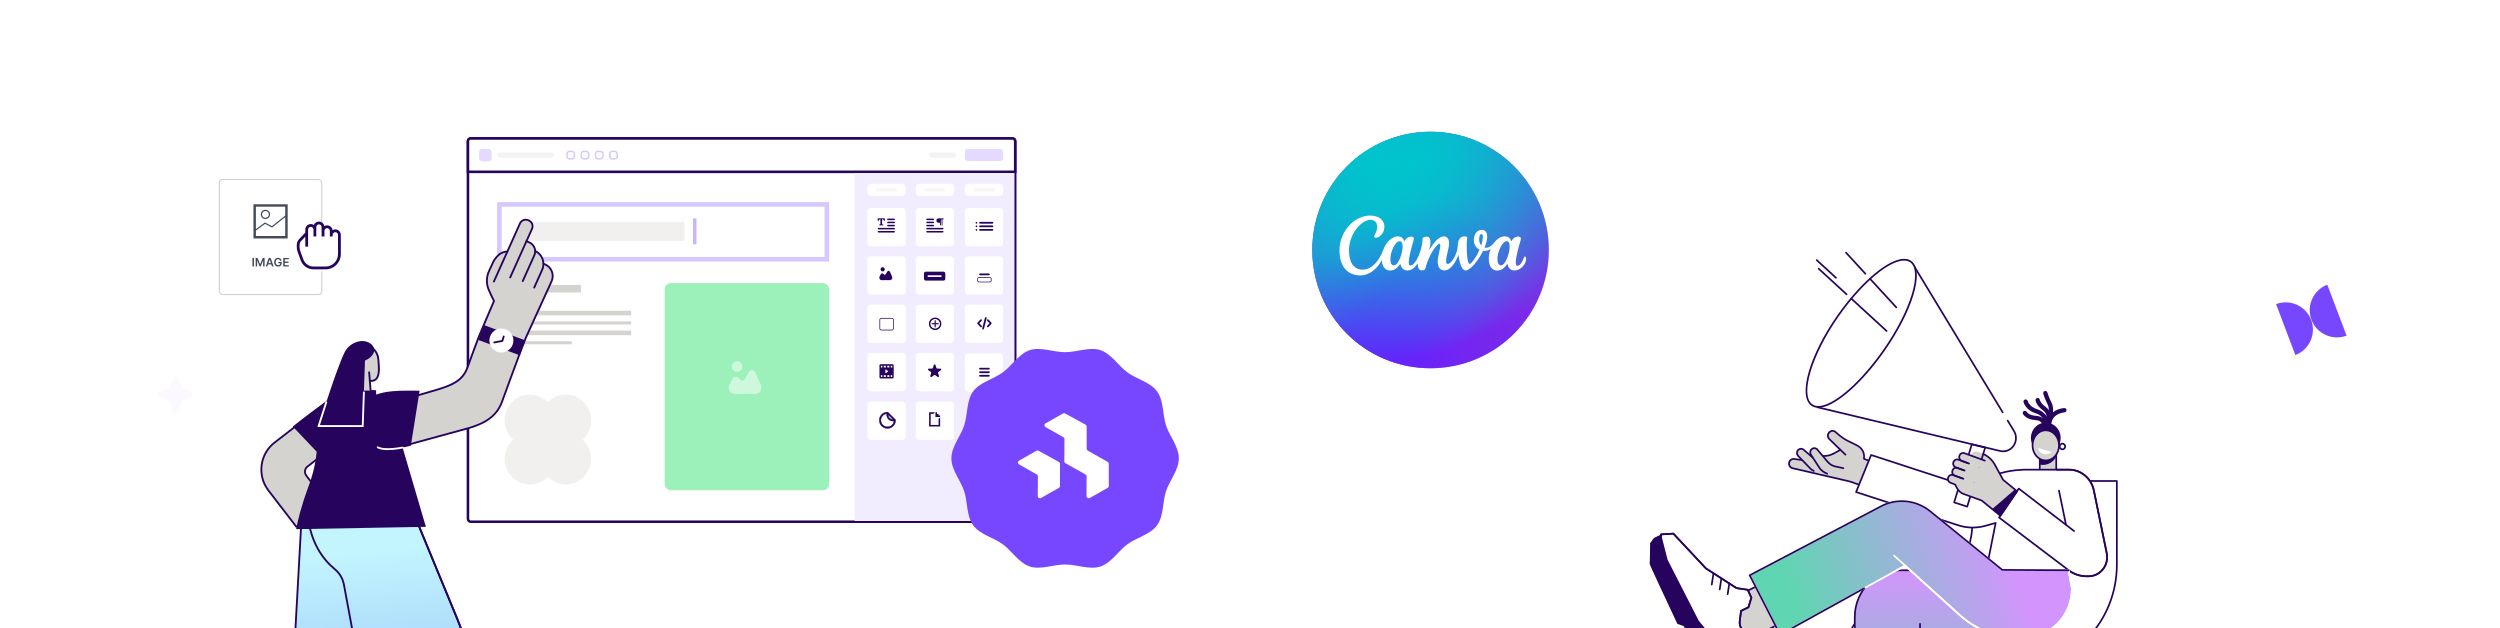 <svg width="1440" height="362" viewBox="0 0 1440 362" fill="none" xmlns="http://www.w3.org/2000/svg">
<g clip-path="url(#clip0_14814_109518)">
<path d="M699.274 304.348C585.909 369.176 441.367 330.203 376.008 216.998C310.65 103.794 349.178 -40.874 461.995 -106.631L699.274 304.348Z" stroke="url(#paint0_linear_14814_109518)" stroke-width="2"/>
<path opacity="0.5" d="M-113.002 429.742C9.801 246.683 262.982 117.069 333.682 170.94C383.002 208.52 358.286 269.461 298.854 354.058C429.48 224.928 607.897 147.231 665.438 191.076C721.433 233.742 681.997 306.518 604.672 409.84L843.415 428.595" stroke="url(#paint1_linear_14814_109518)" stroke-width="2"/>
<path d="M810.219 -238.662C909.275 -77.965 859.682 132.678 699.161 232.258C538.64 331.839 327.883 282.69 227.918 122.573L810.219 -238.662Z" stroke="url(#paint2_linear_14814_109518)" stroke-width="2"/>
<path d="M701.381 235.831C861.902 136.251 1072.66 185.4 1172.62 345.517L590.323 706.752C491.268 546.054 540.861 335.412 701.381 235.831Z" stroke="url(#paint3_linear_14814_109518)" stroke-width="2"/>
<path fill-rule="evenodd" clip-rule="evenodd" d="M1159.44 86L1155 83.386L1158.28 77.614L1162.72 80.223L1162.72 75H1169.28L1169.28 80.223L1173.72 77.614L1177 83.386L1172.56 86L1177 88.614L1173.72 94.386L1169.28 91.777L1169.28 97H1162.72L1162.72 91.777L1158.28 94.386L1155 88.614L1159.44 86Z" fill="white"/>
<rect x="269.54" y="79.743" width="315.211" height="220.778" rx="1.56" fill="white" stroke="#26045D" stroke-width="1.486"/>
<path d="M271.101 79.743H583.19C584.052 79.743 584.751 80.442 584.751 81.304V98.986H269.54V81.304C269.54 80.442 270.239 79.743 271.101 79.743Z" fill="white" stroke="#26045D" stroke-width="1.486"/>
<path d="M335.614 253.176C338.652 250.387 340.46 246.359 340.46 242.124C340.46 233.949 333.945 227.298 325.937 227.298C322.011 227.298 318.288 228.92 315.577 231.732C312.868 228.92 309.143 227.298 305.218 227.298C297.21 227.298 290.695 233.949 290.695 242.124C290.695 246.359 292.503 250.387 295.541 253.176C292.503 255.962 290.695 259.993 290.695 264.226C290.695 272.4 297.21 279.053 305.218 279.053C309.143 279.053 312.869 277.43 315.577 274.617C318.288 277.43 322.011 279.053 325.937 279.053C333.945 279.053 340.46 272.4 340.46 264.226C340.46 259.991 338.652 255.962 335.614 253.176Z" fill="#F1F0EE"/>
<rect x="287.66" y="117.743" width="188.614" height="31.582" stroke="#D6C8FF" stroke-width="2.632"/>
<rect x="382.844" y="163.073" width="94.746" height="119.31" rx="3.509" fill="#9BF1B9"/>
<path d="M438.292 221.876L435.442 215.225C434.921 214.006 434.149 213.322 433.271 213.271C432.397 213.226 431.552 213.835 430.91 214.997L429.184 218.1C428.823 218.755 428.304 219.143 427.742 219.193C427.169 219.251 426.593 218.947 426.132 218.358L425.935 218.106C425.288 217.299 424.489 216.906 423.671 216.986C422.853 217.066 422.151 217.632 421.691 218.55L420.118 221.686C419.556 222.82 419.612 224.139 420.275 225.214C420.937 226.289 422.09 226.93 423.359 226.929L434.958 226.921C436.176 226.918 437.311 226.311 437.982 225.295C438.668 224.276 438.778 222.996 438.296 221.881L438.292 221.876Z" fill="#CDF8DC"/>
<path d="M424.615 214.216C426.308 214.215 427.689 212.839 427.684 211.141C427.678 209.442 426.306 208.066 424.608 208.072C422.91 208.077 421.534 209.449 421.539 211.147C421.545 212.846 422.917 214.222 424.615 214.216Z" fill="#CDF8DC"/>
<rect x="287.219" y="164.096" width="47.373" height="4.386" fill="#D5D3CF"/>
<rect x="298.656" y="127.77" width="95.548" height="10.948" fill="#F1F0EE"/>
<rect x="399.18" y="125.779" width="1.991" height="14.929" fill="#C9B5FF"/>
<rect x="287.219" y="179.01" width="76.323" height="2.632" fill="#D5D3CF"/>
<rect x="287.219" y="185.149" width="76.323" height="1.755" fill="#D5D3CF"/>
<rect x="287.219" y="190.414" width="76.323" height="2.632" fill="#D5D3CF"/>
<rect x="287.219" y="196.555" width="42.109" height="1.755" fill="#D5D3CF"/>
<path d="M492.211 99.73H584.341V298.96C584.341 299.596 583.825 300.112 583.189 300.112H492.211V99.73Z" fill="#F1EDFF"/>
<rect x="499.664" y="119.803" width="22.037" height="22.037" rx="1.755" fill="white"/>
<g clip-path="url(#clip1_14814_109518)">
<rect x="510.969" y="125.907" width="4.522" height="0.891" rx="0.446" fill="#26045D"/>
<path d="M508.778 129.654V129.506C508.778 129.407 508.703 129.325 508.605 129.317C508.53 129.311 508.455 129.304 508.38 129.296C508.235 129.281 508.076 129.265 508.076 129.084L508.075 126.29C508.646 126.281 508.958 126.613 509.124 127.104C509.15 127.182 509.223 127.235 509.306 127.235H509.458C509.562 127.235 509.646 127.151 509.646 127.046V125.934C509.646 125.829 509.562 125.744 509.458 125.744H507.597H507.596H505.736C505.631 125.744 505.547 125.829 505.547 125.934V127.046C505.547 127.151 505.631 127.235 505.736 127.235H505.887C505.97 127.235 506.043 127.182 506.07 127.104C506.235 126.613 506.548 126.281 507.118 126.29L507.117 129.084C507.117 129.265 506.957 129.281 506.813 129.296C506.738 129.304 506.663 129.311 506.588 129.317C506.49 129.325 506.414 129.407 506.414 129.506V129.654C506.414 129.759 506.499 129.844 506.603 129.844H507.596H507.597H508.59C508.694 129.844 508.778 129.759 508.778 129.654Z" fill="#26045D"/>
<rect x="510.977" y="127.69" width="4.522" height="0.891" rx="0.446" fill="#26045D"/>
<rect x="510.977" y="129.472" width="4.522" height="0.891" rx="0.446" fill="#26045D"/>
<rect x="505.547" y="131.256" width="9.948" height="0.891" rx="0.446" fill="#26045D"/>
<rect x="505.547" y="133.037" width="9.948" height="0.891" rx="0.446" fill="#26045D"/>
</g>
<rect x="499.664" y="105.886" width="22.037" height="6.959" rx="1.755" fill="white"/>
<rect x="504.523" y="108.321" width="12.299" height="2.05" rx="1.025" fill="#F7F6F5"/>
<rect x="527.5" y="105.886" width="22.037" height="6.959" rx="1.755" fill="white"/>
<rect x="532.195" y="108.321" width="12.299" height="2.05" rx="1.025" fill="#F7F6F5"/>
<rect x="555.766" y="105.886" width="22.037" height="6.959" rx="1.755" fill="white"/>
<rect x="555.766" y="85.772" width="22.037" height="6.959" rx="1.755" fill="#E4DAFF"/>
<rect x="275.969" y="85.772" width="7.174" height="7.174" rx="1.755" fill="#E4DAFF"/>
<rect x="326.626" y="87.236" width="4.247" height="4.247" rx="1.316" stroke="#D6C8FF" stroke-width="0.877"/>
<rect x="334.829" y="87.236" width="4.247" height="4.247" rx="1.316" stroke="#D6C8FF" stroke-width="0.877"/>
<rect x="343.025" y="87.236" width="4.247" height="4.247" rx="1.316" stroke="#D6C8FF" stroke-width="0.877"/>
<rect x="351.228" y="87.236" width="4.247" height="4.247" rx="1.316" stroke="#D6C8FF" stroke-width="0.877"/>
<rect x="286.219" y="87.822" width="32.797" height="3.075" rx="1.537" fill="#F4F3F1"/>
<path d="M535.266 89.36C535.266 88.511 535.954 87.822 536.803 87.822H549.102C549.951 87.822 550.639 88.511 550.639 89.36V89.36C550.639 90.209 549.951 90.897 549.102 90.897H536.803C535.954 90.897 535.266 90.209 535.266 89.36V89.36Z" fill="#F4F3F1"/>
<rect x="560.891" y="108.321" width="12.299" height="2.05" rx="1.025" fill="#F7F6F5"/>
<rect x="527.5" y="119.803" width="22.037" height="22.037" rx="1.755" fill="white"/>
<rect x="555.766" y="119.803" width="22.037" height="22.037" rx="1.755" fill="white"/>
<rect x="499.664" y="147.641" width="22.037" height="22.037" rx="1.755" fill="white"/>
<path d="M513.843 159.375L512.714 156.741C512.508 156.258 512.202 155.987 511.854 155.967C511.508 155.949 511.173 156.19 510.919 156.651L510.235 157.88C510.092 158.139 509.887 158.293 509.664 158.312C509.437 158.335 509.209 158.215 509.027 157.982L508.949 157.882C508.692 157.562 508.376 157.407 508.052 157.438C507.728 157.47 507.45 157.694 507.268 158.058L506.645 159.3C506.422 159.749 506.444 160.271 506.707 160.697C506.969 161.123 507.426 161.377 507.928 161.376L512.522 161.373C513.005 161.372 513.454 161.131 513.72 160.729C513.992 160.325 514.035 159.819 513.844 159.377L513.843 159.375Z" fill="#26045D"/>
<path d="M508.425 156.341C509.095 156.34 509.642 155.795 509.64 155.123C509.638 154.45 509.094 153.905 508.422 153.907C507.749 153.91 507.204 154.453 507.206 155.126C507.209 155.798 507.752 156.343 508.425 156.341Z" fill="#26045D"/>
<rect x="527.5" y="147.641" width="22.037" height="22.037" rx="1.755" fill="white"/>
<rect x="555.766" y="147.64" width="22.037" height="22.037" rx="1.755" fill="white"/>
<rect x="499.664" y="175.477" width="22.037" height="22.037" rx="1.755" fill="white"/>
<rect x="506.775" y="183.343" width="7.789" height="6.764" rx="0.82" stroke="#26045D" stroke-width="0.41"/>
<rect x="499.664" y="203.314" width="22.037" height="22.037" rx="1.755" fill="white"/>
<rect x="527.5" y="203.314" width="22.037" height="22.037" rx="1.755" fill="white"/>
<rect x="499.664" y="231.309" width="22.037" height="22.037" rx="1.755" fill="white"/>
<path d="M510.702 238.301C508.833 238.538 507.383 240.137 507.383 242.069C507.383 244.164 509.087 245.869 511.183 245.869C513.115 245.869 514.714 244.418 514.95 242.549C514.905 242.55 514.859 242.552 514.814 242.552C513.483 242.552 512.447 242.206 511.746 241.506C511.022 240.781 510.678 239.698 510.702 238.301ZM511.634 238.909C511.701 239.774 511.958 240.423 512.393 240.858C512.827 241.293 513.476 241.55 514.341 241.617L511.634 238.909ZM515.896 242.069C515.896 244.669 513.782 246.783 511.183 246.783C508.583 246.783 506.468 244.669 506.468 242.069C506.468 239.47 508.583 237.354 511.183 237.354H511.372L511.401 237.385L515.867 241.85L515.896 241.88V242.069Z" fill="#26045D" stroke="#26045D" stroke-width="0.205"/>
<rect x="555.766" y="203.637" width="22.037" height="22.037" rx="1.755" fill="white"/>
<rect x="527.5" y="231.308" width="22.037" height="22.037" rx="1.755" fill="white"/>
<g clip-path="url(#clip2_14814_109518)">
<path d="M535.156 237.457V245.656H541.534V240.418L540.622 241.329V244.745H536.068V238.369H537.662L538.573 237.457H535.156ZM538.801 237.457V240.19H541.534V239.279H540.622V238.369H539.712V237.457" fill="#26045D"/>
</g>
<rect x="563.961" y="211.836" width="6.149" height="1.025" rx="0.512" fill="#26045D"/>
<rect x="563.961" y="213.887" width="6.149" height="1.025" rx="0.512" fill="#26045D"/>
<rect x="563.961" y="215.935" width="6.149" height="1.025" rx="0.512" fill="#26045D"/>
<rect x="527.5" y="175.477" width="22.037" height="22.037" rx="1.755" fill="white"/>
<path d="M514.77 210.49C514.77 210.102 514.474 209.787 514.109 209.787H507.231C506.866 209.787 506.57 210.102 506.57 210.49V217.284C506.57 217.672 506.866 217.986 507.231 217.986H514.109C514.474 217.986 514.77 217.672 514.77 217.284V210.49ZM509.074 210.666H510.257V211.661H509.074V210.666ZM508.249 217.108H507.396V216.112H508.249V217.108ZM508.249 211.661H507.396V210.666H508.249V211.661ZM510.257 217.108H509.074V216.112H510.257V217.108ZM509.955 214.698V213.075C509.955 212.834 510.116 212.744 510.306 212.877L511.413 213.646C511.603 213.778 511.604 213.995 511.415 214.127L510.305 214.897C510.115 215.029 509.955 214.94 509.955 214.698ZM512.266 217.108H511.083V216.112H512.266V217.108ZM512.266 211.661H511.083V210.666H512.266V211.661ZM513.944 217.108H513.091V216.112H513.944V217.108ZM513.944 211.661H513.091V210.666H513.944V211.661Z" fill="#26045D"/>
<rect x="555.766" y="175.477" width="22.037" height="22.037" rx="1.755" fill="white"/>
<g clip-path="url(#clip3_14814_109518)">
<path d="M564.721 188.364C564.818 188.468 564.958 188.528 565.105 188.528C565.233 188.528 565.356 188.483 565.451 188.401C565.663 188.218 565.68 187.903 565.489 187.699L564.096 186.213L565.489 184.727C565.68 184.524 565.663 184.209 565.451 184.026C565.348 183.937 565.215 183.891 565.078 183.899C564.94 183.906 564.813 183.964 564.721 184.063L563.016 185.881C562.838 186.07 562.838 186.356 563.016 186.546L564.721 188.364Z" fill="#26045D"/>
<path d="M569.354 184.062C569.164 183.859 568.836 183.842 568.624 184.026C568.412 184.209 568.395 184.523 568.586 184.727L569.979 186.213L568.586 187.699C568.395 187.903 568.412 188.217 568.624 188.4C568.719 188.482 568.842 188.528 568.97 188.528C569.116 188.528 569.256 188.468 569.354 188.364L571.059 186.545C571.236 186.356 571.236 186.07 571.059 185.881L569.354 184.062Z" fill="#26045D"/>
<path d="M567.948 182.671L567.947 182.671C567.67 182.607 567.39 182.77 567.322 183.035L565.757 189.155C565.689 189.421 565.859 189.69 566.136 189.755C566.176 189.765 566.218 189.77 566.26 189.77C566.498 189.77 566.705 189.614 566.761 189.392L568.326 183.272C568.395 183.006 568.225 182.737 567.948 182.671Z" fill="#26045D"/>
</g>
<path fill-rule="evenodd" clip-rule="evenodd" d="M538.637 183.139C537.97 183.139 537.318 183.336 536.764 183.707C536.21 184.077 535.777 184.604 535.522 185.22C535.267 185.836 535.2 186.514 535.33 187.168C535.46 187.822 535.782 188.423 536.253 188.894C536.725 189.366 537.325 189.687 537.979 189.817C538.633 189.947 539.311 189.88 539.927 189.625C540.543 189.37 541.07 188.938 541.44 188.383C541.811 187.829 542.009 187.177 542.009 186.51C542.01 186.067 541.923 185.628 541.754 185.219C541.585 184.809 541.337 184.437 541.023 184.124C540.71 183.811 540.338 183.562 539.929 183.393C539.519 183.224 539.08 183.138 538.637 183.139V183.139ZM538.635 189.497C538.044 189.497 537.467 189.322 536.976 188.994C536.485 188.665 536.102 188.199 535.876 187.653C535.65 187.108 535.591 186.507 535.706 185.928C535.821 185.349 536.105 184.817 536.523 184.399C536.941 183.981 537.473 183.697 538.052 183.582C538.631 183.467 539.232 183.526 539.777 183.752C540.323 183.978 540.789 184.361 541.118 184.852C541.446 185.343 541.621 185.92 541.621 186.511C541.617 187.301 541.301 188.059 540.742 188.618C540.183 189.177 539.425 189.493 538.635 189.497L538.635 189.497ZM538.731 186.414H540.465V186.606H538.731V188.34H538.539V186.606H536.805V186.414H538.539V184.68H538.731V186.414Z" fill="#26045D"/>
<path d="M538.637 183.139V183.344H538.842V183.139H538.637ZM536.764 183.707L536.65 183.536L536.65 183.536L536.764 183.707ZM535.522 185.22L535.712 185.298L535.712 185.298L535.522 185.22ZM535.33 187.168L535.129 187.208L535.129 187.208L535.33 187.168ZM536.253 188.894L536.108 189.039L536.108 189.039L536.253 188.894ZM537.979 189.817L538.019 189.616L538.019 189.616L537.979 189.817ZM539.927 189.625L540.006 189.814L540.006 189.814L539.927 189.625ZM541.44 188.383L541.611 188.497L541.611 188.497L541.44 188.383ZM542.009 186.51L541.804 186.51V186.51H542.009ZM541.754 185.219L541.943 185.141L541.943 185.141L541.754 185.219ZM541.023 184.124L540.878 184.269L540.878 184.269L541.023 184.124ZM539.929 183.393L540.007 183.204L540.007 183.204L539.929 183.393ZM538.637 183.139L538.637 182.934L538.432 182.934V183.139H538.637ZM538.635 189.497V189.702H538.72L538.78 189.642L538.635 189.497ZM536.976 188.994L536.862 189.164L536.862 189.164L536.976 188.994ZM535.876 187.653L535.686 187.732L535.686 187.732L535.876 187.653ZM535.706 185.928L535.907 185.968L535.907 185.968L535.706 185.928ZM536.523 184.399L536.668 184.544L536.668 184.544L536.523 184.399ZM539.777 183.752L539.856 183.562L539.856 183.562L539.777 183.752ZM541.118 184.852L541.288 184.738L541.288 184.738L541.118 184.852ZM541.621 186.511L541.826 186.512V186.511H541.621ZM540.742 188.618L540.597 188.473L540.597 188.473L540.742 188.618ZM538.635 189.497L538.634 189.292L538.549 189.292L538.49 189.352L538.635 189.497ZM538.731 186.414H538.526V186.619H538.731V186.414ZM540.465 186.414H540.67V186.209H540.465V186.414ZM540.465 186.606V186.811H540.67V186.606H540.465ZM538.731 186.606V186.401H538.526V186.606H538.731ZM538.731 188.34V188.545H538.936V188.34H538.731ZM538.539 188.34H538.334V188.545H538.539V188.34ZM538.539 186.606H538.744V186.401H538.539V186.606ZM536.805 186.606H536.6V186.811H536.805V186.606ZM536.805 186.414V186.209H536.6V186.414H536.805ZM538.539 186.414V186.619H538.744V186.414H538.539ZM538.539 184.68V184.475H538.334V184.68H538.539ZM538.731 184.68H538.936V184.475H538.731V184.68ZM538.637 183.139V182.934C537.93 182.934 537.238 183.143 536.65 183.536L536.764 183.707L536.878 183.877C537.399 183.529 538.011 183.344 538.637 183.344V183.139ZM536.764 183.707L536.65 183.536C536.062 183.929 535.604 184.488 535.333 185.142L535.522 185.22L535.712 185.298C535.951 184.72 536.357 184.225 536.878 183.877L536.764 183.707ZM535.522 185.22L535.333 185.142C535.062 185.795 534.991 186.514 535.129 187.208L535.33 187.168L535.531 187.128C535.409 186.514 535.472 185.877 535.712 185.298L535.522 185.22ZM535.33 187.168L535.129 187.208C535.267 187.902 535.608 188.539 536.108 189.039L536.253 188.894L536.398 188.749C535.955 188.306 535.654 187.742 535.531 187.128L535.33 187.168ZM536.253 188.894L536.108 189.039C536.608 189.539 537.246 189.88 537.939 190.018L537.979 189.817L538.019 189.616C537.405 189.494 536.841 189.192 536.398 188.749L536.253 188.894ZM537.979 189.817L537.939 190.018C538.633 190.156 539.352 190.085 540.006 189.814L539.927 189.625L539.849 189.436C539.27 189.675 538.634 189.738 538.019 189.616L537.979 189.817ZM539.927 189.625L540.006 189.814C540.659 189.544 541.218 189.085 541.611 188.497L541.44 188.383L541.27 188.269C540.922 188.79 540.427 189.196 539.849 189.436L539.927 189.625ZM541.44 188.383L541.611 188.497C542.004 187.909 542.214 187.218 542.214 186.51H542.009H541.804C541.804 187.136 541.618 187.749 541.27 188.269L541.44 188.383ZM542.009 186.51L542.214 186.511C542.215 186.041 542.123 185.575 541.943 185.141L541.754 185.219L541.565 185.297C541.723 185.682 541.805 186.094 541.804 186.51L542.009 186.51ZM541.754 185.219L541.943 185.141C541.764 184.706 541.501 184.311 541.168 183.979L541.023 184.124L540.878 184.269C541.173 184.563 541.406 184.912 541.565 185.297L541.754 185.219ZM541.023 184.124L541.168 183.979C540.836 183.647 540.441 183.383 540.007 183.204L539.929 183.393L539.85 183.583C540.235 183.741 540.584 183.975 540.878 184.269L541.023 184.124ZM539.929 183.393L540.007 183.204C539.572 183.024 539.107 182.933 538.637 182.934L538.637 183.139L538.638 183.344C539.054 183.343 539.466 183.424 539.85 183.583L539.929 183.393ZM538.637 183.139H538.432V183.139H538.637H538.842V183.139H538.637ZM538.635 189.497V189.292C538.085 189.292 537.547 189.129 537.089 188.823L536.976 188.994L536.862 189.164C537.386 189.515 538.003 189.702 538.635 189.702V189.497ZM536.976 188.994L537.089 188.823C536.632 188.518 536.276 188.083 536.065 187.575L535.876 187.653L535.686 187.732C535.928 188.315 536.337 188.813 536.862 189.164L536.976 188.994ZM535.876 187.653L536.065 187.575C535.855 187.067 535.8 186.508 535.907 185.968L535.706 185.928L535.505 185.888C535.382 186.507 535.445 187.149 535.686 187.732L535.876 187.653ZM535.706 185.928L535.907 185.968C536.014 185.429 536.279 184.933 536.668 184.544L536.523 184.399L536.378 184.254C535.932 184.7 535.628 185.269 535.505 185.888L535.706 185.928ZM536.523 184.399L536.668 184.544C537.057 184.155 537.553 183.89 538.092 183.783L538.052 183.582L538.012 183.381C537.393 183.504 536.824 183.808 536.378 184.254L536.523 184.399ZM538.052 183.582L538.092 183.783C538.632 183.676 539.191 183.731 539.699 183.941L539.777 183.752L539.856 183.562C539.273 183.321 538.631 183.258 538.012 183.381L538.052 183.582ZM539.777 183.752L539.699 183.941C540.207 184.152 540.641 184.508 540.947 184.965L541.118 184.852L541.288 184.738C540.937 184.213 540.439 183.804 539.856 183.562L539.777 183.752ZM541.118 184.852L540.947 184.965C541.253 185.423 541.416 185.961 541.416 186.511H541.621H541.826C541.826 185.879 541.639 185.263 541.288 184.738L541.118 184.852ZM541.621 186.511L541.416 186.51C541.412 187.246 541.118 187.952 540.597 188.473L540.742 188.618L540.887 188.763C541.484 188.165 541.821 187.356 541.826 186.512L541.621 186.511ZM540.742 188.618L540.597 188.473C540.076 188.994 539.37 189.288 538.634 189.292L538.635 189.497L538.636 189.702C539.48 189.697 540.289 189.36 540.887 188.763L540.742 188.618ZM538.635 189.497L538.49 189.352L538.49 189.352L538.635 189.497L538.78 189.642L538.78 189.642L538.635 189.497ZM538.731 186.414V186.619H540.465V186.414V186.209H538.731V186.414ZM540.465 186.414H540.26V186.606H540.465H540.67V186.414H540.465ZM540.465 186.606V186.401H538.731V186.606V186.811H540.465V186.606ZM538.731 186.606H538.526V188.34H538.731H538.936V186.606H538.731ZM538.731 188.34V188.135H538.539V188.34V188.545H538.731V188.34ZM538.539 188.34H538.744V186.606H538.539H538.334V188.34H538.539ZM538.539 186.606V186.401H536.805V186.606V186.811H538.539V186.606ZM536.805 186.606H537.01V186.414H536.805H536.6V186.606H536.805ZM536.805 186.414V186.619H538.539V186.414V186.209H536.805V186.414ZM538.539 186.414H538.744V184.68H538.539H538.334V186.414H538.539ZM538.539 184.68V184.885H538.731V184.68V184.475H538.539V184.68ZM538.731 184.68H538.526V186.414H538.731H538.936V184.68H538.731Z" fill="#26045D"/>
<g clip-path="url(#clip4_14814_109518)">
<rect width="4.522" height="0.891" rx="0.446" transform="matrix(-1 0 0 1 538.047 125.906)" fill="#26045D"/>
<path d="M543.467 126.266V125.841C543.467 125.787 543.422 125.744 543.367 125.744H540.919C540.422 125.744 540.052 125.848 539.786 126.061C539.508 126.284 539.367 126.601 539.367 127.001C539.367 127.441 539.504 127.767 539.784 127.998C540.063 128.228 540.469 128.345 540.991 128.345H541.444V129.747C541.444 129.801 541.488 129.844 541.543 129.844H541.853C541.908 129.844 541.952 129.801 541.952 129.747V126.362H542.352V129.747C542.352 129.801 542.396 129.844 542.451 129.844H542.751C542.806 129.844 542.851 129.8 542.851 129.747V126.362H543.367C543.422 126.362 543.467 126.319 543.467 126.266Z" fill="#26045D"/>
<rect width="4.522" height="0.891" rx="0.446" transform="matrix(-1 0 0 1 538.047 127.69)" fill="#26045D"/>
<rect width="4.522" height="0.891" rx="0.446" transform="matrix(-1 0 0 1 538.047 129.472)" fill="#26045D"/>
<rect width="9.948" height="0.891" rx="0.446" transform="matrix(-1 0 0 1 543.469 131.254)" fill="#26045D"/>
<rect width="9.948" height="0.891" rx="0.446" transform="matrix(-1 0 0 1 543.469 133.037)" fill="#26045D"/>
</g>
<rect width="1.025" height="1.025" rx="0.512" transform="matrix(-1 0 0 1 562.944 129.844)" fill="#26045D"/>
<rect width="8.199" height="1.025" rx="0.512" transform="matrix(-1 0 0 1 572.171 129.844)" fill="#26045D"/>
<rect width="1.025" height="1.025" rx="0.512" transform="matrix(-1 0 0 1 562.944 127.794)" fill="#26045D"/>
<rect width="8.199" height="1.025" rx="0.512" transform="matrix(-1 0 0 1 572.171 127.794)" fill="#26045D"/>
<rect width="1.025" height="1.025" rx="0.512" transform="matrix(-1 0 0 1 562.944 131.893)" fill="#26045D"/>
<rect width="8.199" height="1.025" rx="0.512" transform="matrix(-1 0 0 1 572.171 131.893)" fill="#26045D"/>
<rect x="532.195" y="156.49" width="12.299" height="5.125" rx="1.025" fill="#26045D"/>
<rect x="534.242" y="158.54" width="8.199" height="1.025" rx="0.512" fill="#FBF9FF"/>
<rect x="563.15" y="159.769" width="7.789" height="2.665" rx="0.82" stroke="#26045D" stroke-width="0.41"/>
<rect x="563.969" y="157.515" width="6.149" height="1.025" rx="0.512" fill="#26045D"/>
<path d="M537.856 210.26C538.009 209.788 538.677 209.788 538.831 210.26L539.379 211.947C539.447 212.158 539.644 212.301 539.866 212.301L541.64 212.301C542.136 212.301 542.343 212.936 541.941 213.228L540.506 214.27C540.326 214.401 540.251 214.632 540.32 214.843L540.868 216.53C541.021 217.002 540.481 217.395 540.079 217.103L538.644 216.06C538.465 215.93 538.222 215.93 538.042 216.06L536.607 217.103C536.205 217.395 535.665 217.002 535.819 216.53L536.367 214.843C536.435 214.632 536.36 214.401 536.18 214.27L534.746 213.228C534.344 212.936 534.55 212.301 535.047 212.301L536.82 212.301C537.042 212.301 537.239 212.158 537.308 211.947L537.856 210.26Z" fill="#26045D"/>
<path d="M291.361 473.475L227.744 496.067L224.485 478.556L162.75 496.142L174.092 291.228H177.098C177.098 289.695 177.157 288.114 177.275 286.479H234.465L263.452 356.673C267.3 365.988 270.307 375.636 272.429 385.498L291.361 473.475Z" fill="url(#paint4_linear_14814_109518)"/>
<path d="M162.75 496.679C162.632 496.679 162.515 496.636 162.418 496.561C162.284 496.454 162.209 496.288 162.22 496.111L173.561 291.197C173.577 290.913 173.813 290.693 174.097 290.693H176.568C176.579 289.321 176.638 287.895 176.745 286.443C176.767 286.164 176.997 285.944 177.281 285.944H234.471C234.685 285.944 234.884 286.073 234.964 286.277L263.95 356.47C267.804 365.801 270.838 375.53 272.955 385.386L291.886 473.364C291.945 473.626 291.795 473.889 291.543 473.98L227.927 496.572C227.782 496.625 227.616 496.609 227.482 496.529C227.348 496.449 227.251 496.315 227.224 496.165L224.073 479.233L162.906 496.658C162.858 496.674 162.809 496.679 162.761 496.679H162.75ZM174.601 291.765L163.329 495.42L224.341 478.043C224.486 478 224.641 478.021 224.77 478.102C224.898 478.182 224.984 478.311 225.016 478.461L228.162 495.355L290.745 473.133L271.915 385.617C269.809 375.824 266.797 366.155 262.964 356.882L234.117 287.022H177.78C177.688 288.469 177.64 289.879 177.64 291.235C177.64 291.529 177.399 291.771 177.104 291.771H174.606L174.601 291.765Z" fill="#26045D"/>
<path d="M227.746 496.604C227.655 496.604 227.559 496.583 227.478 496.534C227.344 496.454 227.248 496.32 227.221 496.17L197.559 336.788C196.938 333.454 195.131 330.415 192.467 328.229C185.869 322.82 175.059 310.198 176.747 286.443C176.768 286.164 176.999 285.944 177.283 285.944H234.468C234.682 285.944 234.88 286.073 234.961 286.277L263.952 356.47C267.801 365.796 270.834 375.524 272.957 385.386L291.888 473.364C291.947 473.626 291.797 473.889 291.545 473.98L227.928 496.572C227.87 496.593 227.811 496.604 227.752 496.604H227.746ZM177.781 287.016C176.307 309.967 186.754 322.156 193.143 327.398C196 329.74 197.94 333.004 198.61 336.59L228.159 495.355L290.741 473.133L271.906 385.617C269.795 375.814 266.788 366.15 262.961 356.882L234.108 287.022H177.781V287.016Z" fill="#26045D"/>
<path d="M299.446 128.838L286.523 157.616L293.443 160.746L306.366 131.963C307.223 130.05 306.376 127.793 304.463 126.93C302.549 126.067 300.304 126.92 299.446 128.838Z" fill="#D5D3CF"/>
<path d="M288.803 152.556L281.953 167.804L287.951 180.759L305.612 188.805L316.278 165.039L288.803 152.556Z" fill="#D5D3CF"/>
<path d="M308.227 144.569L304.539 142.902L301.42 149.843L305.611 151.741L300.766 162.535L307.685 165.666L312.3 155.38C314.149 151.264 312.322 146.424 308.221 144.569H308.227Z" fill="#D5D3CF"/>
<path d="M313.935 152.315L309.508 150.347L306.388 157.289L310.58 159.186L305.734 169.981L312.654 173.111L317.639 162.107C319.327 158.377 317.66 153.981 313.93 152.32L313.935 152.315Z" fill="#D5D3CF"/>
<path d="M303.079 195.082L279.57 184.453L291.764 157.289L315.278 167.918L303.079 195.082Z" fill="#D5D3CF"/>
<path d="M282.904 170.002L281.655 167.258C280.031 163.682 280.053 159.571 281.72 156.018C282.534 154.276 283.301 152.636 283.601 151.96C283.81 151.601 284.571 148.98 287.723 146.413C287.803 146.375 290.467 143.701 294.09 145.341L294.187 145.384C295.709 146.07 295.961 148.123 294.664 149.173C293.131 150.406 291.941 151.215 291.035 153.241L282.904 170.002Z" fill="#D5D3CF"/>
<path d="M303.129 138.834L293.953 159.276L300.873 162.406L307.894 146.766C309.084 144.113 307.905 140.994 305.262 139.798L303.129 138.834Z" fill="#D5D3CF"/>
<path d="M309.801 178.326L300.474 177.967L279.667 184.308L276.575 191.517L269.232 211.739C266.31 219.672 259.943 221.961 251.882 224.416L220.167 233.624L219.047 260.488L270.909 246.289C279.581 243.647 285.949 240.072 289.09 231.544L300.523 200.478L309.806 178.326H309.801Z" fill="#D5D3CF"/>
<path d="M218.477 261.195L219.645 233.216L251.472 223.981C259.833 221.435 265.971 219.055 268.731 211.552C268.779 211.423 273.474 198.452 275.125 194.18C275.897 192.176 282.994 175.64 283.953 173.405L282.425 170.238L281.171 167.483C279.477 163.758 279.504 159.496 281.236 155.793C282.05 154.056 282.811 152.416 283.111 151.746L283.138 151.698C283.16 151.655 283.192 151.58 283.235 151.473C283.605 150.599 284.58 148.289 287.383 146.006L287.464 145.952C288.359 145.336 290.106 144.355 292.255 144.317C292.55 144.328 292.797 144.548 292.802 144.842C292.802 145.137 292.572 145.384 292.277 145.389C290.39 145.421 288.841 146.306 288.085 146.831C288.069 146.842 288.059 146.852 288.048 146.858C285.464 148.97 284.564 151.092 284.226 151.896C284.167 152.035 284.119 152.143 284.087 152.212C283.781 152.898 283.02 154.528 282.211 156.259C280.608 159.679 280.587 163.613 282.152 167.048L283.401 169.793L285.138 173.389L285.041 173.614C284.961 173.802 276.937 192.492 276.133 194.577C274.487 198.838 269.792 211.798 269.749 211.932C266.817 219.897 260.455 222.384 251.788 225.021L220.696 234.042L219.624 259.785L270.151 245.978C277.789 243.652 285.325 240.27 288.6 231.367C288.686 231.137 297.122 207.944 300.038 200.296C300.783 198.34 302.005 195.279 302.493 194.078L317.216 161.801C317.961 160.145 318.02 158.301 317.383 156.602C316.745 154.908 315.485 153.568 313.84 152.823L312.864 152.384C312.596 152.261 312.473 151.944 312.596 151.676C312.719 151.408 313.036 151.29 313.304 151.408L314.279 151.848C316.187 152.705 317.645 154.26 318.385 156.222C319.13 158.189 319.06 160.327 318.192 162.246L303.474 194.507C302.997 195.686 301.78 198.736 301.04 200.687C298.13 208.325 289.693 231.512 289.608 231.742C286.161 241.106 277.987 244.719 270.451 247.013L218.498 261.211L218.477 261.195Z" fill="#26045D"/>
<path d="M307.692 166.195C307.617 166.195 307.542 166.179 307.472 166.147C307.204 166.024 307.081 165.708 307.204 165.44L311.819 155.154C313.529 151.349 311.846 146.83 308.067 145.083C307.799 144.96 307.681 144.638 307.805 144.37C307.928 144.102 308.249 143.984 308.517 144.107C312.827 146.101 314.746 151.252 312.795 155.594L308.18 165.879C308.089 166.077 307.896 166.195 307.692 166.195Z" fill="#26045D"/>
<path d="M301.098 162.45C301.023 162.45 300.948 162.434 300.878 162.402C300.61 162.279 300.487 161.962 300.61 161.694L307.284 146.826C308.42 144.296 307.294 141.305 304.77 140.169L303.033 139.387C302.765 139.263 302.642 138.947 302.765 138.679C302.888 138.411 303.205 138.288 303.473 138.411L305.209 139.194C308.27 140.576 309.637 144.2 308.259 147.266L301.586 162.134C301.495 162.332 301.302 162.45 301.098 162.45Z" fill="#26045D"/>
<path d="M284.481 162.707C284.406 162.707 284.331 162.691 284.261 162.659C283.993 162.535 283.87 162.219 283.993 161.951L299.033 128.457C299.489 127.439 300.314 126.667 301.354 126.27C302.388 125.879 303.519 125.911 304.527 126.372L304.849 126.517C306.934 127.46 307.866 129.931 306.928 132.021L294.349 160.043C294.225 160.311 293.909 160.434 293.641 160.311C293.373 160.188 293.25 159.871 293.373 159.603L305.953 131.582C306.65 130.028 305.958 128.189 304.409 127.492L304.082 127.348C303.332 127.01 302.501 126.983 301.729 127.273C300.957 127.567 300.346 128.141 300.009 128.897L284.969 162.391C284.878 162.589 284.685 162.707 284.481 162.707Z" fill="#26045D"/>
<path d="M299.428 204.685L302.59 196.082L278.707 187.227L275.539 195.83L299.428 204.685Z" fill="#26045D"/>
<path d="M286.411 202.631C282.83 201.302 280.997 197.314 282.321 193.718C283.645 190.121 287.622 188.283 291.202 189.612C294.783 190.941 296.616 194.929 295.292 198.525C293.968 202.122 289.991 203.96 286.411 202.631Z" fill="white"/>
<path d="M284.667 197.786C284.415 197.786 284.19 197.609 284.142 197.351C284.088 197.062 284.276 196.778 284.571 196.724L288.939 195.893L289.62 193.648C289.706 193.364 290.006 193.203 290.29 193.289C290.574 193.374 290.735 193.674 290.649 193.959L289.872 196.515C289.813 196.708 289.657 196.848 289.459 196.885L284.769 197.775C284.737 197.78 284.699 197.786 284.667 197.786Z" fill="#26045D"/>
<path d="M177.098 268.728L211.391 242.207L199.283 226.443H194.952L158.156 254.899C149.586 261.529 147.994 273.873 154.597 282.47L170.666 303.39L195.558 298.85L176.423 273.937C175.174 272.308 175.474 269.971 177.098 268.717V268.728Z" fill="#D5D3CF"/>
<path d="M170.67 303.937C170.504 303.937 170.348 303.862 170.246 303.728L154.177 282.808C147.402 273.986 149.043 261.283 157.833 254.486L194.628 226.031C194.725 225.956 194.837 225.918 194.955 225.918H199.286C199.452 225.918 199.608 225.993 199.71 226.127L211.818 241.891C212 242.126 211.952 242.459 211.721 242.641L177.429 269.162C176.04 270.234 175.783 272.238 176.85 273.632L195.984 298.545C196.097 298.695 196.129 298.888 196.06 299.065C195.99 299.241 195.84 299.365 195.658 299.397L170.766 303.931C170.734 303.937 170.702 303.942 170.67 303.942V303.937ZM195.138 226.985L158.487 255.333C150.163 261.77 148.608 273.803 155.024 282.154L170.895 302.816L194.602 298.496L176.003 274.28C174.577 272.421 174.92 269.746 176.775 268.31L210.644 242.116L199.024 226.985H195.143H195.138Z" fill="#26045D"/>
<path d="M170.586 304.793L245.308 303.453L227.856 244.028L214.95 224.738H196.833C196.833 224.738 185.245 230.972 182.437 260.135C181.225 272.672 177.602 279.714 175.04 287.754C171.636 298.415 170.591 304.788 170.591 304.788L170.586 304.793Z" fill="#26045D"/>
<path d="M185.366 263.29L196.81 224.763C196.81 224.763 182.869 234.331 168.633 245.678L185.366 263.29Z" fill="#26045D"/>
<path d="M241.685 225.058C232.6 225.058 219.222 224.152 211.386 230.102C201.835 237.354 207.998 256.451 219.747 258.766C224.973 259.795 236.642 256.73 236.642 256.73L241.685 225.058Z" fill="#26045D"/>
<path d="M223.417 259.248C221.08 259.248 218.781 258.964 217.275 258.091C217.017 257.941 216.932 257.614 217.082 257.356C217.232 257.099 217.559 257.013 217.816 257.164C221.616 259.372 231.687 257.292 231.789 257.271C232.084 257.212 232.363 257.394 232.422 257.683C232.481 257.973 232.298 258.257 232.009 258.316C231.736 258.375 227.517 259.243 223.417 259.243V259.248Z" fill="white"/>
<path d="M216.642 224.76H196.789V227.847H216.642V224.76Z" fill="#26045D"/>
<path d="M217.918 206.889C218.331 211.96 219.226 218.965 214.177 219.378C209.128 219.791 200.037 213.461 199.625 208.39C199.212 203.32 202.975 198.876 208.024 198.464C213.078 198.051 217.505 201.824 217.918 206.895V206.889Z" fill="#D5D3CF"/>
<path d="M213.698 219.936C211.216 219.936 207.883 218.607 204.844 216.377C201.44 213.885 199.291 210.915 199.087 208.439C198.653 203.085 202.641 198.368 207.979 197.934C210.568 197.725 213.082 198.534 215.059 200.217C217.037 201.9 218.243 204.258 218.452 206.853L218.527 207.721C218.86 211.65 219.24 216.098 217.268 218.435C216.523 219.314 215.499 219.813 214.223 219.92C214.057 219.936 213.88 219.941 213.703 219.941L213.698 219.936ZM208.783 198.968C208.547 198.968 208.306 198.979 208.065 199C203.316 199.392 199.768 203.583 200.154 208.353C200.331 210.497 202.367 213.236 205.471 215.514C208.488 217.722 211.886 219.036 214.127 218.848C215.124 218.768 215.88 218.403 216.437 217.744C218.125 215.75 217.75 211.35 217.45 207.812L217.375 206.938C217.187 204.628 216.115 202.533 214.352 201.032C212.776 199.692 210.82 198.968 208.772 198.968H208.783Z" fill="#26045D"/>
<path d="M213.48 224.952L202.836 225.011L201.469 208.239L212.049 207.371L213.48 224.952Z" fill="#D5D3CF"/>
<path d="M213.46 225.2C213.181 225.2 212.95 224.985 212.924 224.707L212.087 214.464C212.066 214.169 212.286 213.912 212.58 213.885C212.875 213.858 213.133 214.083 213.159 214.378L213.996 224.621C214.017 224.916 213.797 225.173 213.502 225.2C213.486 225.2 213.47 225.2 213.46 225.2Z" fill="#26045D"/>
<path d="M209.606 225.585L210.223 207.688C213.921 206.176 216.194 203.1 215.384 200.479C214.505 197.627 210.244 195.489 205.967 196.818C203.105 197.708 200.232 199.439 198.426 203.078C195.767 208.422 191.393 221.152 188.07 231.271L209.612 225.585H209.606Z" fill="#26045D"/>
<path d="M188.068 231.272C185.485 239.14 183.539 245.427 183.539 245.427H208.929L209.61 225.585L188.068 231.272Z" fill="#26045D"/>
<path d="M209.446 245.963H182.812L183.027 245.267C183.048 245.202 185.005 238.883 187.556 231.1L188.574 231.433C186.511 237.714 184.839 243.037 184.265 244.886H208.406L209.071 225.558L210.143 225.596L209.446 245.958V245.963Z" fill="white"/>
<rect x="557" y="207" width="111" height="111" rx="55.5" fill="white"/>
<path d="M679 264C679 270.832 673.645 276.735 671.644 282.902C669.57 289.293 670.363 297.204 666.494 302.522C662.587 307.894 654.795 309.566 649.425 313.475C644.11 317.347 640.133 324.266 633.745 326.341C627.582 328.343 620.328 325.147 613.5 325.147C606.672 325.147 599.418 328.34 593.255 326.341C586.867 324.266 582.892 317.347 577.575 313.475C572.205 309.566 564.413 307.894 560.506 302.522C556.637 297.204 557.43 289.291 555.356 282.902C553.355 276.735 548 270.832 548 264C548 257.168 553.355 251.262 555.356 245.098C557.43 238.707 556.637 230.796 560.506 225.478C564.413 220.106 572.205 218.434 577.575 214.525C582.89 210.653 586.867 203.734 593.255 201.659C599.418 199.657 606.672 202.853 613.5 202.853C620.328 202.853 627.582 199.66 633.745 201.659C640.133 203.734 644.108 210.653 649.425 214.525C654.795 218.434 662.587 220.106 666.494 225.478C670.363 230.796 669.57 238.709 671.644 245.098C673.645 251.265 679 257.168 679 264Z" fill="#7747FF"/>
<path d="M638.662 267.158L638.659 279.908C638.659 280.357 638.414 280.772 638.017 280.996L627.734 286.819C626.877 287.304 625.805 286.693 625.813 285.721L625.886 274.393C625.889 273.939 625.643 273.519 625.241 273.294L613.694 266.806C613.293 266.58 613.046 266.16 613.049 265.706L613.131 252.916C613.134 252.464 612.89 252.046 612.49 251.819L602.251 246.028C601.395 245.544 601.395 244.333 602.251 243.849L612.283 238.177C612.674 237.956 613.156 237.953 613.549 238.17L625.252 244.602C625.656 244.824 625.907 245.244 625.907 245.699L625.904 258.439C625.904 258.887 626.147 259.3 626.541 259.526L638.023 266.071C638.418 266.296 638.662 266.71 638.66 267.158H638.662Z" fill="white"/>
<path d="M586.982 267.497L597.186 273.294C597.584 273.52 597.827 273.94 597.824 274.392L597.751 285.723C597.745 286.694 598.812 287.306 599.667 286.821L609.91 280.998C610.305 280.774 610.548 280.359 610.548 279.91L610.551 267.172C610.551 266.716 610.302 266.297 609.899 266.074L598.239 259.637C597.847 259.42 597.367 259.423 596.978 259.644L586.982 265.319C586.131 265.803 586.131 267.014 586.982 267.497Z" fill="white"/>
<path d="M99.79 217.974L97.829 222.615C97.674 222.985 97.379 223.281 97.008 223.441L91.937 225.584C91.659 225.704 91.422 225.901 91.255 226.153C91.089 226.404 91 226.699 91 227C91 227.301 91.089 227.595 91.255 227.847C91.422 228.098 91.659 228.296 91.937 228.415L96.989 230.624C97.187 230.711 97.365 230.838 97.51 230.998C97.655 231.158 97.764 231.347 97.829 231.553L99.781 236.973C99.888 237.273 100.086 237.533 100.347 237.717C100.609 237.901 100.922 238 101.242 238C101.563 238 101.876 237.902 102.138 237.717C102.4 237.533 102.597 237.273 102.703 236.973L104.664 231.524C104.803 231.142 105.088 230.829 105.458 230.653L110.127 228.434C110.323 228.338 110.496 228.202 110.636 228.036C110.776 227.87 110.88 227.676 110.94 227.468C111 227.259 111.015 227.041 110.985 226.826C110.955 226.611 110.88 226.405 110.764 226.221C110.61 225.976 110.389 225.778 110.127 225.65L105.458 223.496C105.11 223.331 104.837 223.043 104.692 222.689L102.713 218.048C102.61 217.749 102.418 217.488 102.161 217.301C101.904 217.113 101.596 217.009 101.277 217.001C100.959 216.992 100.646 217.081 100.38 217.255C100.114 217.43 99.908 217.68 99.79 217.974Z" fill="#FBF9FF"/>
<path d="M1163.31 384.975H1061.31C1061.04 384.975 1060.81 384.751 1060.81 384.478V380.954C1060.81 360.706 1077.98 342.817 1098.31 341.04C1098.4 340.95 1098.53 340.896 1098.66 340.896C1118.98 340.896 1135.52 323.375 1135.52 301.833V277.036C1135.52 276.762 1135.74 276.538 1136.02 276.538H1219.3C1219.58 276.538 1219.8 276.762 1219.8 277.036V325.172C1219.8 358.147 1194.46 384.97 1163.3 384.97L1163.31 384.975ZM1061.81 383.98H1163.31C1193.91 383.98 1218.81 357.6 1218.81 325.177V277.539H1136.52V301.838C1136.52 322.743 1121.31 339.96 1101.98 341.742C1101.89 341.836 1101.76 341.896 1101.62 341.896C1080.41 341.896 1061.81 360.148 1061.81 380.959V383.985V383.98Z" fill="#26045D"/>
<path d="M1184.4 259.425H1174.91V272.082H1184.4V259.425Z" fill="#D5D3CF"/>
<path d="M1184.4 272.58H1174.9C1174.63 272.58 1174.41 272.356 1174.41 272.082V259.425C1174.41 259.151 1174.63 258.927 1174.9 258.927H1184.4C1184.67 258.927 1184.89 259.151 1184.89 259.425V272.082C1184.89 272.356 1184.67 272.58 1184.4 272.58ZM1175.4 271.584H1183.9V259.922H1175.4V271.584Z" fill="#26045D"/>
<path d="M1184.4 263.136V259.423H1174.91V267.616C1175.76 267.79 1177.47 268.014 1179.43 267.347C1182.5 266.302 1184 263.828 1184.4 263.136Z" fill="#26045D"/>
<path d="M1180.32 246.593C1179.66 246.593 1179.11 246.075 1179.08 245.408C1178.72 237.773 1185.4 235.284 1188.99 235.035C1189.67 234.996 1190.27 235.503 1190.32 236.19C1190.37 236.877 1189.85 237.469 1189.17 237.519C1188.84 237.544 1181.24 238.191 1181.57 245.294C1181.6 245.981 1181.07 246.563 1180.39 246.593C1180.37 246.593 1180.35 246.593 1180.33 246.593H1180.32Z" fill="#26045D"/>
<path d="M1179.26 246.549C1179.1 246.549 1178.93 246.514 1178.77 246.449C1178.14 246.176 1177.85 245.444 1178.12 244.817C1179.04 242.676 1181.09 236.43 1179.56 233.269C1177.4 228.814 1176.92 226.799 1176.9 226.714C1176.74 226.042 1177.16 225.375 1177.83 225.221C1178.5 225.066 1179.17 225.485 1179.32 226.152C1179.32 226.166 1179.79 228.038 1181.79 232.179C1184.14 237.012 1180.55 245.444 1180.4 245.797C1180.19 246.27 1179.74 246.549 1179.25 246.549H1179.26Z" fill="#26045D"/>
<path d="M1179.88 245.945C1179.77 245.945 1179.66 245.93 1179.54 245.9C1178.88 245.716 1178.5 245.029 1178.68 244.367C1178.7 244.313 1180.16 238.877 1177.04 236.598C1173.83 234.253 1172.79 232.118 1172.48 230.744C1172.33 230.072 1172.75 229.41 1173.42 229.256C1174.1 229.107 1174.76 229.525 1174.91 230.197C1175.09 230.983 1175.79 232.596 1178.51 234.587C1183.03 237.892 1181.16 244.751 1181.07 245.039C1180.92 245.587 1180.42 245.945 1179.88 245.945Z" fill="#26045D"/>
<path d="M1179.52 246.047C1178.88 246.047 1178.33 245.549 1178.28 244.897C1178.26 244.683 1177.79 239.681 1172.49 238.029C1166.83 236.262 1165.6 231.812 1165.55 231.623C1165.37 230.956 1165.77 230.279 1166.44 230.105C1167.1 229.93 1167.78 230.329 1167.96 230.991C1167.99 231.115 1168.94 234.316 1173.23 235.654C1180.18 237.825 1180.74 244.43 1180.76 244.713C1180.81 245.4 1180.3 245.997 1179.61 246.047C1179.58 246.047 1179.55 246.047 1179.52 246.047H1179.52Z" fill="#26045D"/>
<path d="M1177.65 245.623C1177.04 245.623 1176.5 245.175 1176.42 244.553C1176.37 244.294 1175.92 242.158 1172.39 241.969C1167 241.676 1165.29 238.585 1165.22 238.45C1164.9 237.843 1165.13 237.092 1165.74 236.768C1166.35 236.444 1167.1 236.678 1167.42 237.286C1167.46 237.345 1168.62 239.272 1172.53 239.486C1177.1 239.735 1178.69 242.691 1178.88 244.224C1178.97 244.906 1178.49 245.528 1177.81 245.618C1177.75 245.623 1177.7 245.628 1177.65 245.628V245.623Z" fill="#26045D"/>
<path d="M1186 256.746L1178.41 254.815L1170.73 256.637L1170.21 254.95C1168.45 249.25 1172.57 243.432 1178.37 243.432C1184.17 243.432 1188.26 249.201 1186.55 254.89L1185.99 256.746H1186Z" fill="#26045D"/>
<path d="M1178.37 265.239C1182.59 265.239 1186 261.342 1186 256.534C1186 251.726 1182.59 247.828 1178.37 247.828C1174.15 247.828 1170.73 251.726 1170.73 256.534C1170.73 261.342 1174.15 265.239 1178.37 265.239Z" fill="#D5D3CF"/>
<path d="M1178.37 265.737C1173.88 265.737 1170.23 261.61 1170.23 256.534C1170.23 251.457 1173.88 247.33 1178.37 247.33C1182.85 247.33 1186.5 251.457 1186.5 256.534C1186.5 261.61 1182.85 265.737 1178.37 265.737ZM1178.37 248.331C1174.43 248.331 1171.23 252.014 1171.23 256.538C1171.23 261.063 1174.43 264.746 1178.37 264.746C1182.3 264.746 1185.5 261.063 1185.5 256.538C1185.5 252.014 1182.3 248.331 1178.37 248.331Z" fill="#26045D"/>
<path d="M1181.68 260.355C1180.94 261.052 1179.99 261.525 1178.92 261.634C1176.53 261.883 1174.37 260.286 1173.78 257.961L1181.68 260.355Z" fill="white"/>
<path d="M1187.95 259.315C1186.8 259.315 1185.87 258.354 1185.87 257.18C1185.87 256.005 1186.8 255.039 1187.95 255.039C1189.1 255.039 1190.04 256 1190.04 257.18C1190.04 258.359 1189.1 259.315 1187.95 259.315ZM1187.95 256.035C1187.35 256.035 1186.86 256.547 1186.86 257.18C1186.86 257.812 1187.35 258.319 1187.95 258.319C1188.55 258.319 1189.04 257.807 1189.04 257.18C1189.04 256.552 1188.55 256.035 1187.95 256.035Z" fill="#26045D"/>
<path d="M1081.21 267.192L1073.63 264.23C1073.63 264.23 1074.66 259.552 1070.26 256.909C1069.24 256.297 1067.03 255.226 1065.15 254.345C1063.02 253.345 1061.03 252.056 1059.23 250.518L1057.17 248.751C1056.13 247.865 1054.6 247.979 1053.69 249.015L1053.5 249.234C1052.58 250.279 1052.65 251.892 1053.64 252.857L1060.05 259.089L1056.29 261.179C1054.36 262.254 1052.18 262.752 1049.99 262.618L1041.15 262.259C1039.69 262.2 1038.4 263.27 1038.14 264.763L1038.1 265.017L1033.38 264.34C1031.99 264.186 1030.72 265.191 1030.51 266.625C1030.3 268.028 1031.18 269.362 1032.52 269.676L1065.62 277.356L1076.09 281.049L1081.22 267.187L1081.21 267.192Z" fill="#D5D3CF"/>
<path d="M1076.08 281.554C1076.03 281.554 1075.97 281.544 1075.92 281.524L1065.48 277.841L1032.4 270.171C1030.82 269.802 1029.76 268.214 1030 266.562C1030.25 264.86 1031.76 263.675 1033.42 263.854L1037.69 264.466C1038.07 262.854 1039.53 261.709 1041.17 261.774L1050.01 262.132C1052.11 262.261 1054.19 261.784 1056.04 260.758L1059.22 258.991L1053.29 253.222C1052.09 252.063 1052.02 250.171 1053.12 248.917L1053.31 248.698C1054.4 247.454 1056.23 247.314 1057.48 248.384L1059.55 250.151C1061.32 251.665 1063.28 252.929 1065.36 253.909C1067.93 255.114 1069.66 255.985 1070.51 256.498C1074.37 258.812 1074.31 262.65 1074.17 263.924L1081.39 266.741C1081.64 266.841 1081.77 267.124 1081.67 267.378L1076.55 281.24C1076.47 281.439 1076.28 281.564 1076.08 281.564L1076.08 281.554ZM1033.08 264.83C1032.06 264.83 1031.16 265.616 1030.99 266.706C1030.83 267.851 1031.54 268.946 1032.63 269.2L1065.73 276.88C1065.73 276.88 1065.77 276.89 1065.79 276.895L1075.79 280.424L1080.58 267.483L1073.45 264.7C1073.22 264.611 1073.09 264.367 1073.14 264.128C1073.18 263.954 1074.03 259.763 1070 257.339C1069.19 256.851 1067.44 255.975 1064.94 254.8C1062.78 253.78 1060.75 252.471 1058.91 250.898L1056.84 249.131C1056.01 248.419 1054.79 248.514 1054.07 249.34L1053.88 249.559C1053.14 250.4 1053.19 251.719 1053.99 252.501L1060.4 258.732C1060.51 258.842 1060.56 259.001 1060.54 259.156C1060.52 259.31 1060.43 259.449 1060.29 259.524L1056.53 261.619C1054.52 262.739 1052.24 263.262 1049.96 263.118L1041.13 262.759C1039.91 262.699 1038.84 263.61 1038.63 264.85L1038.58 265.104C1038.54 265.367 1038.29 265.547 1038.02 265.512L1033.3 264.835C1033.23 264.825 1033.15 264.825 1033.08 264.825V264.83Z" fill="#26045D"/>
<path d="M1063 262.394C1062.87 262.394 1062.75 262.35 1062.65 262.255L1059.63 259.378C1059.43 259.189 1059.42 258.875 1059.62 258.676C1059.81 258.477 1060.12 258.472 1060.32 258.656L1063.34 261.533C1063.54 261.722 1063.55 262.036 1063.35 262.235C1063.26 262.34 1063.13 262.389 1063 262.389V262.394Z" fill="#26045D"/>
<path d="M1052.67 267.137L1050.13 266.833C1048.52 266.639 1047 265.967 1045.74 264.897L1038.9 259.043C1037.91 258.202 1036.46 258.332 1035.62 259.332C1034.83 260.288 1034.88 261.706 1035.74 262.602L1042.76 269.894C1043.33 270.481 1044.01 270.949 1044.75 271.263L1048.76 272.96L1052.67 267.137Z" fill="#D5D3CF"/>
<path d="M1044.75 271.761C1044.68 271.761 1044.62 271.746 1044.56 271.721C1043.74 271.378 1043.02 270.88 1042.41 270.238L1035.39 262.946C1034.35 261.866 1034.28 260.174 1035.24 259.014C1035.73 258.422 1036.42 258.063 1037.17 257.999C1037.92 257.934 1038.65 258.173 1039.22 258.666L1044.46 263.185C1044.67 263.364 1044.69 263.678 1044.51 263.887C1044.33 264.096 1044.02 264.116 1043.81 263.937L1038.57 259.417C1038.2 259.099 1037.73 258.949 1037.25 258.989C1036.77 259.029 1036.32 259.263 1036 259.646C1035.38 260.403 1035.42 261.548 1036.1 262.254L1043.12 269.546C1043.64 270.089 1044.25 270.512 1044.94 270.806C1045.19 270.915 1045.31 271.204 1045.2 271.458C1045.12 271.647 1044.94 271.761 1044.74 271.761H1044.75Z" fill="#26045D"/>
<path d="M1059.11 269.303L1056.65 268.571C1055.09 268.104 1053.7 267.183 1052.64 265.913L1046.82 258.97C1045.99 257.97 1044.53 257.85 1043.55 258.696C1042.62 259.503 1042.44 260.916 1043.14 261.942L1048.89 270.328C1049.35 271.005 1049.94 271.583 1050.63 272.021L1054.61 274.181L1059.11 269.298V269.303Z" fill="#D5D3CF"/>
<path d="M1052.48 273.365C1052.42 273.365 1052.35 273.35 1052.29 273.326C1049.98 272.335 1048.56 271.24 1047.54 269.667L1042.72 262.211C1041.87 260.977 1042.09 259.299 1043.22 258.319C1043.79 257.821 1044.52 257.582 1045.27 257.642C1046.02 257.702 1046.71 258.06 1047.2 258.647L1053.01 265.591C1054.01 266.785 1055.32 267.651 1056.79 268.089L1061.88 269.189C1062.15 269.249 1062.32 269.513 1062.27 269.782C1062.21 270.05 1061.94 270.225 1061.67 270.165L1056.55 269.055C1054.85 268.552 1053.38 267.577 1052.25 266.233L1046.44 259.289C1046.12 258.906 1045.68 258.677 1045.19 258.637C1044.71 258.597 1044.24 258.752 1043.87 259.075C1043.13 259.712 1042.99 260.847 1043.55 261.664L1048.37 269.13C1049.29 270.543 1050.54 271.494 1052.68 272.415C1052.93 272.524 1053.05 272.818 1052.94 273.067C1052.86 273.256 1052.67 273.37 1052.48 273.37L1052.48 273.365Z" fill="#26045D"/>
<path d="M1203.01 331.939H1201.87C1198.17 331.939 1194.56 330.734 1191.57 328.504H1144.07L1149.49 301.213L1143.68 302.851C1138.39 304.339 1132.8 304.2 1127.59 302.458L1069.09 283.429L1077.76 262.086L1129.22 278.855L1152.55 272.474C1156.28 271.438 1160.11 270.831 1163.97 270.662C1164.55 270.577 1165.14 270.533 1165.73 270.533H1191.79C1198.67 270.533 1204.61 275.5 1206.04 282.438L1213.47 318.624C1214.88 325.483 1209.81 331.939 1203.01 331.939Z" fill="white"/>
<path d="M1203.01 332.434H1201.86C1198.09 332.434 1194.47 331.25 1191.4 329H1144.07C1143.92 329 1143.78 328.935 1143.68 328.816C1143.59 328.701 1143.55 328.547 1143.58 328.403L1148.85 301.908L1143.81 303.326C1138.42 304.845 1132.76 304.705 1127.43 302.928L1068.94 283.9C1068.81 283.855 1068.7 283.76 1068.64 283.636C1068.58 283.511 1068.58 283.367 1068.63 283.238L1077.3 261.895C1077.4 261.651 1077.66 261.526 1077.91 261.606L1129.23 278.33L1152.42 271.989C1156.17 270.949 1160.04 270.331 1163.92 270.162C1164.52 270.078 1165.14 270.033 1165.73 270.033H1191.79C1198.86 270.033 1205.06 275.209 1206.52 282.337L1213.95 318.522C1214.68 322.017 1213.81 325.585 1211.58 328.323C1209.45 330.936 1206.32 332.434 1203.01 332.434ZM1144.67 328.004H1191.57C1191.68 328.004 1191.78 328.039 1191.86 328.104C1194.79 330.284 1198.25 331.439 1201.86 331.439H1203.01C1206.03 331.439 1208.87 330.075 1210.81 327.691C1212.85 325.187 1213.64 321.922 1212.98 318.722L1205.55 282.536C1204.17 275.866 1198.39 271.028 1191.79 271.028H1165.73C1165.17 271.028 1164.6 271.068 1164.04 271.153C1164.03 271.153 1164.01 271.153 1163.99 271.153C1160.18 271.322 1156.38 271.924 1152.68 272.944L1129.35 279.326C1129.25 279.35 1129.15 279.35 1129.07 279.321L1078.05 262.696L1069.76 283.113L1127.75 301.978C1132.89 303.695 1138.35 303.829 1143.55 302.366L1149.36 300.728C1149.53 300.683 1149.71 300.728 1149.84 300.843C1149.97 300.962 1150.02 301.136 1149.99 301.306L1144.68 327.999L1144.67 328.004Z" fill="#26045D"/>
<path d="M1158.46 245.63C1160.06 248.278 1162.7 252.897 1159.13 257.616C1157.52 259.746 1154.75 260.672 1149.12 259.054C1144.03 257.591 1047.59 234.605 1047.59 234.605C1047.59 234.605 1053.86 232.749 1055.62 231.698C1057.39 230.648 1069.24 221.256 1072.81 217.214C1076.39 213.173 1089.28 197.116 1090.72 193.955C1092.16 190.794 1100.41 174.284 1101.54 170.098C1102.68 165.912 1103.76 156.789 1103.61 154.798L1152.8 236.278C1152.8 236.278 1156.55 242.46 1158.47 245.63H1158.46Z" fill="white"/>
<path d="M1153.56 238.044C1153.4 238.044 1153.23 237.959 1153.14 237.805L1102.29 153.886C1102.15 153.652 1102.22 153.344 1102.46 153.204C1102.7 153.06 1103 153.139 1103.14 153.373L1153.99 237.292C1154.13 237.526 1154.06 237.835 1153.82 237.974C1153.74 238.024 1153.65 238.044 1153.56 238.044H1153.56Z" fill="#26045D"/>
<path d="M1153.8 260.468C1153.2 260.468 1152.59 260.398 1151.99 260.254L1046.85 235.088C1046.58 235.024 1046.42 234.755 1046.48 234.486C1046.55 234.217 1046.82 234.053 1047.09 234.118L1152.22 259.283C1154.95 259.935 1157.77 258.835 1159.4 256.481C1161.04 254.117 1161.13 250.996 1159.64 248.532L1155.98 242.5C1155.84 242.266 1155.91 241.957 1156.15 241.818C1156.38 241.673 1156.69 241.753 1156.83 241.987L1160.49 248.02C1162.19 250.822 1162.08 254.366 1160.22 257.053C1158.71 259.234 1156.31 260.473 1153.8 260.473V260.468Z" fill="#26045D"/>
<path d="M1135.07 262.534L1146.39 266.411L1141.99 261.305L1139.14 260.269C1137.54 259.687 1135.79 260.538 1135.2 262.176L1135.07 262.539V262.534Z" fill="#D5D3CF"/>
<path d="M1131.02 281.408L1141.88 288.421L1155.26 279.074L1149.04 267.676C1147.37 264.61 1144.67 262.275 1141.45 261.105L1139.49 260.389L1131.02 281.403L1131.02 281.408Z" fill="#D5D3CF"/>
<path d="M1133.11 292.314C1133.06 292.314 1133.01 292.304 1132.96 292.289L1125.44 289.86C1125.18 289.775 1125.04 289.501 1125.12 289.242L1135.28 255.784C1135.35 255.531 1135.62 255.386 1135.87 255.446L1143.57 257.288C1143.71 257.318 1143.82 257.407 1143.89 257.527C1143.96 257.646 1143.97 257.785 1143.93 257.92L1133.59 291.96C1133.55 292.09 1133.46 292.194 1133.34 292.259C1133.27 292.299 1133.19 292.314 1133.11 292.314ZM1126.21 289.063L1132.78 291.189L1142.83 258.139L1136.1 256.526L1126.21 289.063Z" fill="#26045D"/>
<path d="M1129.95 265.466L1142.96 270.195L1144.48 265.76L1131.47 261.031C1130.33 260.618 1129.08 261.236 1128.68 262.41L1128.62 262.589C1128.21 263.764 1128.81 265.053 1129.95 265.466Z" fill="#D5D3CF"/>
<path d="M1126.48 269.19L1140.18 274.167L1141.69 269.732L1128 264.755C1126.85 264.337 1125.59 264.959 1125.19 266.139L1125.13 266.293C1124.73 267.478 1125.33 268.772 1126.48 269.19H1126.48Z" fill="#D5D3CF"/>
<path d="M1123.47 278.064L1136.95 282.961L1138.46 278.526L1124.98 273.629C1123.83 273.211 1122.56 273.833 1122.15 275.027L1122.11 275.142C1121.7 276.336 1122.31 277.641 1123.47 278.064H1123.47Z" fill="#D5D3CF"/>
<path d="M1131.08 284.554L1141.77 288.396L1143.29 283.941L1125.2 277.411L1127.31 281.293C1128.14 282.816 1129.48 283.981 1131.07 284.563L1131.08 284.554Z" fill="#D5D3CF"/>
<path d="M1124.67 270.886L1124.59 271.13C1124.2 272.29 1124.94 273.614 1126.26 274.096L1139.43 278.885L1141.08 274.047L1127.77 269.667C1126.46 269.189 1125.07 269.736 1124.67 270.896L1124.67 270.886Z" fill="#D5D3CF"/>
<path d="M1140.9 287.839L1152.22 297.087L1161.84 282.966L1146.79 270.603L1140.9 287.839Z" fill="#D5D3CF"/>
<path d="M1131.11 271.366C1131.05 271.366 1130.99 271.356 1130.94 271.336L1126.32 269.653C1124.92 269.146 1124.18 267.563 1124.68 266.129L1124.73 265.975C1124.98 265.268 1125.47 264.701 1126.13 264.382C1126.78 264.074 1127.5 264.034 1128.18 264.283L1133.43 266.194C1133.69 266.289 1133.82 266.572 1133.73 266.831C1133.63 267.09 1133.35 267.224 1133.09 267.13L1127.84 265.219C1127.42 265.064 1126.97 265.089 1126.56 265.283C1126.14 265.482 1125.83 265.846 1125.67 266.299L1125.62 266.453C1125.3 267.379 1125.77 268.394 1126.66 268.718L1131.28 270.4C1131.54 270.495 1131.67 270.778 1131.58 271.037C1131.51 271.241 1131.32 271.366 1131.11 271.366H1131.11Z" fill="#26045D"/>
<path d="M1130.27 276.049C1130.22 276.049 1130.16 276.039 1130.1 276.019L1125.74 274.432C1124.37 273.934 1123.64 272.381 1124.13 270.967L1124.21 270.729C1124.45 270.032 1124.94 269.474 1125.59 269.161C1126.23 268.857 1126.94 268.822 1127.6 269.061L1131.81 270.589C1132.07 270.684 1132.2 270.967 1132.11 271.226C1132.02 271.485 1131.73 271.619 1131.47 271.525L1127.26 269.997C1126.85 269.848 1126.42 269.872 1126.02 270.057C1125.61 270.251 1125.31 270.604 1125.15 271.047L1125.07 271.286C1124.76 272.187 1125.22 273.177 1126.08 273.491L1130.45 275.079C1130.71 275.173 1130.84 275.457 1130.75 275.716C1130.67 275.92 1130.48 276.044 1130.28 276.044L1130.27 276.049Z" fill="#26045D"/>
<path d="M1134.18 267.498C1134.13 267.498 1134.07 267.488 1134.01 267.468L1129.79 265.93C1128.4 265.427 1127.66 263.855 1128.15 262.426L1128.21 262.247C1128.45 261.54 1128.95 260.978 1129.61 260.664C1130.25 260.356 1130.97 260.321 1131.64 260.565L1143.45 264.86C1143.71 264.955 1143.84 265.238 1143.75 265.497C1143.66 265.756 1143.37 265.89 1143.11 265.796L1131.3 261.5C1130.89 261.351 1130.44 261.371 1130.04 261.565C1129.62 261.764 1129.31 262.123 1129.15 262.575L1129.09 262.755C1128.78 263.67 1129.24 264.681 1130.13 265.004L1134.35 266.542C1134.61 266.637 1134.75 266.921 1134.65 267.18C1134.58 267.384 1134.39 267.508 1134.18 267.508V267.498Z" fill="#26045D"/>
<path d="M1152.22 297.584C1152.11 297.584 1152 297.544 1151.91 297.47L1141.24 288.759L1130.92 285.021C1129.2 284.399 1127.76 283.155 1126.88 281.522L1125.76 279.471L1123.3 278.526C1121.9 278.018 1121.16 276.425 1121.65 274.982L1121.69 274.867C1121.94 274.156 1122.44 273.583 1123.11 273.265C1123.76 272.951 1124.48 272.916 1125.16 273.165L1131.11 275.33C1131.37 275.425 1131.51 275.708 1131.41 275.967C1131.32 276.226 1131.03 276.361 1130.78 276.266L1124.82 274.101C1124.4 273.946 1123.94 273.971 1123.53 274.166C1123.11 274.37 1122.79 274.733 1122.63 275.196L1122.59 275.31C1122.27 276.246 1122.75 277.276 1123.65 277.6L1126.29 278.615C1126.4 278.655 1126.5 278.74 1126.55 278.844L1127.75 281.054C1128.53 282.473 1129.77 283.553 1131.26 284.095L1141.67 287.863C1141.72 287.883 1141.77 287.908 1141.81 287.948L1152.12 296.365L1161.18 283.065L1153.45 276.724C1153.4 276.684 1153.36 276.634 1153.33 276.58L1148.6 267.924C1147.15 265.256 1144.85 263.126 1142.12 261.921C1141.88 261.812 1141.76 261.518 1141.87 261.264C1141.98 261.01 1142.27 260.896 1142.53 261.01C1145.45 262.304 1147.92 264.589 1149.48 267.446L1154.16 276.017L1162.16 282.587C1162.36 282.751 1162.4 283.04 1162.26 283.254L1152.64 297.375C1152.56 297.49 1152.43 297.569 1152.3 297.589C1152.27 297.589 1152.25 297.594 1152.23 297.594L1152.22 297.584Z" fill="#26045D"/>
<path d="M1058.63 182.034C1074.53 159.313 1093.36 145.311 1100.69 150.766C1108.01 156.222 1101.06 179.063 1085.16 201.79C1069.25 224.511 1050.75 238.727 1043.49 233.187C1036.22 227.647 1042.72 204.761 1058.63 182.034Z" fill="white"/>
<path d="M1047.35 234.879C1045.71 234.879 1044.31 234.446 1043.18 233.58C1035.54 227.757 1042.29 204.507 1058.22 181.751C1070.75 163.832 1085.54 150.771 1095.01 149.238C1097.44 148.845 1099.45 149.223 1100.98 150.368C1104.7 153.141 1105.1 160.094 1102.11 169.949C1099.16 179.635 1093.28 191.043 1085.56 202.078C1072.89 220.191 1058.19 233.321 1048.99 234.75C1048.42 234.839 1047.87 234.884 1047.35 234.884L1047.35 234.879ZM1059.03 182.318C1043.67 204.268 1036.68 227.378 1043.78 232.789C1045.06 233.759 1046.75 234.088 1048.83 233.764C1057.78 232.371 1072.21 219.405 1084.74 201.501C1092.4 190.551 1098.23 179.242 1101.15 169.656C1103.98 160.373 1103.7 153.633 1100.38 151.165C1099.08 150.189 1097.32 149.875 1095.17 150.219C1085.94 151.707 1071.42 164.609 1059.03 182.318Z" fill="#26045D"/>
<path d="M1074.5 158.199C1074.37 158.199 1074.23 158.144 1074.13 158.039L1062.91 145.835C1062.73 145.631 1062.74 145.317 1062.94 145.133C1063.15 144.944 1063.46 144.959 1063.64 145.163L1074.86 157.367C1075.05 157.571 1075.04 157.885 1074.83 158.069C1074.74 158.159 1074.62 158.199 1074.49 158.199H1074.5Z" fill="#26045D"/>
<path d="M1092.28 177.555C1092.15 177.555 1092.01 177.5 1091.91 177.396L1076.8 160.956C1076.62 160.752 1076.63 160.438 1076.83 160.254C1077.04 160.065 1077.35 160.08 1077.53 160.284L1092.65 176.724C1092.83 176.928 1092.82 177.242 1092.62 177.426C1092.52 177.515 1092.4 177.555 1092.28 177.555H1092.28Z" fill="#26045D"/>
<path d="M1063.65 170.034C1063.53 170.034 1063.42 169.989 1063.32 169.905L1047.24 155.166C1047.03 154.982 1047.03 154.664 1047.21 154.465C1047.39 154.261 1047.71 154.251 1047.91 154.435L1063.99 169.173C1064.19 169.357 1064.2 169.676 1064.02 169.875C1063.92 169.979 1063.78 170.034 1063.65 170.034H1063.65Z" fill="#26045D"/>
<path d="M1086.68 191.149C1086.56 191.149 1086.44 191.104 1086.34 191.019L1066 172.354C1065.79 172.17 1065.78 171.851 1065.97 171.652C1066.15 171.448 1066.47 171.438 1066.67 171.622L1087.02 190.288C1087.22 190.472 1087.23 190.79 1087.05 190.989C1086.95 191.094 1086.81 191.149 1086.68 191.149H1086.68Z" fill="#26045D"/>
<path d="M1057.55 160.518C1057.43 160.518 1057.31 160.473 1057.21 160.389L1046.08 150.185C1045.88 150.001 1045.87 149.682 1046.05 149.483C1046.24 149.279 1046.56 149.269 1046.75 149.453L1057.88 159.657C1058.09 159.841 1058.1 160.16 1057.91 160.359C1057.81 160.463 1057.68 160.518 1057.55 160.518H1057.55Z" fill="#26045D"/>
<path d="M1160.66 281.865L1147.52 293.223L1152.22 297.086L1161.91 282.701L1160.66 281.865Z" fill="#26045D"/>
<path d="M1203.02 332.436H1201.88C1197.99 332.436 1194.29 331.182 1191.16 328.812L1151.16 298.505C1150.95 298.346 1150.9 298.047 1151.05 297.828L1162.39 281.144C1162.46 281.029 1162.58 280.955 1162.72 280.935C1162.85 280.915 1162.99 280.95 1163.1 281.029L1194.99 305.508C1195.21 305.677 1195.25 305.986 1195.08 306.205C1194.91 306.424 1194.6 306.464 1194.39 306.295L1162.91 282.134L1152.14 297.987L1191.76 328.011C1194.71 330.251 1198.21 331.43 1201.88 331.43H1203.02C1206.03 331.43 1208.87 330.067 1210.82 327.687C1212.86 325.184 1213.65 321.914 1212.99 318.713L1205.55 282.528C1204.19 275.858 1198.4 271.02 1191.8 271.02H1184.48C1184.2 271.02 1183.98 270.796 1183.98 270.522C1183.98 270.248 1184.2 270.024 1184.48 270.024H1191.8C1198.87 270.024 1205.06 275.201 1206.53 282.329L1213.97 318.514C1214.68 322.008 1213.82 325.582 1211.59 328.315C1209.46 330.928 1206.34 332.426 1203.02 332.426V332.436Z" fill="#26045D"/>
<path d="M1189.99 302.675C1189.76 302.675 1189.55 302.51 1189.5 302.276L1185.48 282.676C1185.42 282.407 1185.6 282.143 1185.87 282.088C1186.14 282.033 1186.4 282.208 1186.45 282.476L1190.48 302.077C1190.53 302.346 1190.36 302.61 1190.09 302.665C1190.05 302.67 1190.02 302.675 1189.99 302.675Z" fill="#26045D"/>
<path d="M1028.79 357.426L1018.13 334.54L993.828 346.59L1004.49 369.476L1028.79 357.426Z" fill="#D5D3CF"/>
<path d="M1004.49 369.976C1004.44 369.976 1004.38 369.966 1004.33 369.946C1004.21 369.901 1004.1 369.807 1004.04 369.687L993.375 346.801C993.26 346.557 993.365 346.263 993.604 346.144L1017.91 334.094C1018.03 334.034 1018.17 334.024 1018.3 334.069C1018.42 334.114 1018.53 334.208 1018.59 334.328L1029.25 357.214C1029.37 357.458 1029.26 357.751 1029.02 357.871L1004.72 369.921C1004.65 369.956 1004.57 369.971 1004.5 369.971L1004.49 369.976ZM994.485 346.821L1004.73 368.806L1028.14 357.199L1017.9 335.214L994.485 346.821Z" fill="#26045D"/>
<path d="M1014.74 368.128L1014.46 368.73C1011.2 375.644 1006.58 377.734 1000.13 383.712L976.603 359.985L956.047 317.244L956.808 307.822L963.876 307.374L982.576 327.378L1000.23 338.756L1006.68 339.707L1008.8 344.242L1007.12 349.757L1002.82 351.887C1002.33 357.427 1001.51 358.8 1002.5 360.936C1002.54 360.976 1003.85 364.724 1007.7 364.221L1011.66 363.703C1014.02 363.395 1015.78 365.913 1014.74 368.128H1014.74Z" fill="white"/>
<path d="M1000.13 384.21C999.996 384.21 999.866 384.16 999.772 384.06L976.249 360.333C976.209 360.293 976.179 360.249 976.154 360.199L955.598 317.458C955.558 317.378 955.543 317.289 955.548 317.204L956.309 307.782C956.329 307.533 956.528 307.339 956.772 307.324L963.84 306.876C963.989 306.876 964.134 306.926 964.233 307.035L982.894 326.995L1000.4 338.283L1006.75 339.219C1006.91 339.244 1007.06 339.348 1007.13 339.503L1009.24 344.037C1009.29 344.147 1009.3 344.276 1009.27 344.391L1007.6 349.906C1007.56 350.035 1007.46 350.144 1007.34 350.209L1003.3 352.215C1003.14 353.897 1002.95 355.182 1002.8 356.222C1002.49 358.417 1002.35 359.417 1002.95 360.721C1002.96 360.746 1002.97 360.771 1002.98 360.796C1003.41 361.806 1004.72 364.116 1007.64 363.733L1011.6 363.215C1012.87 363.046 1014.08 363.573 1014.84 364.624C1015.63 365.704 1015.76 367.132 1015.2 368.347L1014.91 368.949C1012.54 373.981 1009.46 376.515 1005.55 379.72C1004.03 380.969 1002.31 382.383 1000.47 384.085C1000.37 384.175 1000.25 384.22 1000.13 384.22L1000.13 384.21ZM977.015 359.696L1000.14 383.02C1001.87 381.442 1003.48 380.118 1004.91 378.944C1008.72 375.818 1011.73 373.349 1014.01 368.521L1014.29 367.919C1014.71 367.018 1014.62 366.007 1014.04 365.206C1013.49 364.459 1012.63 364.081 1011.73 364.196L1007.77 364.713C1004.08 365.196 1002.47 362.13 1002.07 361.179C1002.07 361.174 1002.07 361.194 1002.11 361.244C1002.09 361.214 1002.07 361.179 1002.05 361.144C1001.32 359.572 1001.48 358.402 1001.82 356.072C1001.98 354.987 1002.17 353.634 1002.33 351.837C1002.35 351.663 1002.45 351.513 1002.6 351.434L1006.71 349.398L1008.26 344.271L1006.34 340.15L1000.15 339.239C1000.08 339.229 1000.01 339.204 999.951 339.164L982.301 327.786C982.266 327.766 982.237 327.736 982.207 327.706L963.666 307.876L957.265 308.28L956.548 317.139L977.01 359.686L977.015 359.696Z" fill="#26045D"/>
<path d="M1000.13 384.21C999.996 384.21 999.866 384.16 999.772 384.06L976.249 360.333C976.209 360.293 976.179 360.249 976.154 360.199L955.598 317.458C955.558 317.378 955.543 317.289 955.548 317.204L956.309 307.782C956.329 307.533 956.528 307.339 956.772 307.324L963.84 306.876C963.989 306.876 964.134 306.926 964.233 307.035L982.894 326.995L1000.4 338.283L1006.75 339.219C1006.91 339.244 1007.06 339.348 1007.13 339.503L1009.24 344.037C1009.29 344.147 1009.3 344.276 1009.27 344.391L1007.6 349.906C1007.56 350.035 1007.46 350.144 1007.34 350.209L1003.3 352.215C1003.14 353.897 1002.95 355.182 1002.8 356.222C1002.49 358.417 1002.35 359.417 1002.95 360.721C1002.96 360.746 1002.97 360.771 1002.98 360.796C1003.41 361.806 1004.72 364.116 1007.64 363.733L1011.6 363.215C1012.87 363.046 1014.08 363.573 1014.84 364.624C1015.63 365.704 1015.76 367.132 1015.2 368.347L1014.91 368.949C1012.54 373.981 1009.46 376.515 1005.55 379.72C1004.03 380.969 1002.31 382.383 1000.47 384.085C1000.37 384.175 1000.25 384.22 1000.13 384.22L1000.13 384.21ZM977.015 359.696L1000.14 383.02C1001.87 381.442 1003.48 380.118 1004.91 378.944C1008.72 375.818 1011.73 373.349 1014.01 368.521L1014.29 367.919C1014.71 367.018 1014.62 366.007 1014.04 365.206C1013.49 364.459 1012.63 364.081 1011.73 364.196L1007.77 364.713C1004.08 365.196 1002.47 362.13 1002.07 361.179C1002.07 361.174 1002.07 361.194 1002.11 361.244C1002.09 361.214 1002.07 361.179 1002.05 361.144C1001.32 359.572 1001.48 358.402 1001.82 356.072C1001.98 354.987 1002.17 353.634 1002.33 351.837C1002.35 351.663 1002.45 351.513 1002.6 351.434L1006.71 349.398L1008.26 344.271L1006.34 340.15L1000.15 339.239C1000.08 339.229 1000.01 339.204 999.951 339.164L982.301 327.786C982.266 327.766 982.237 327.736 982.207 327.706L963.666 307.876L957.265 308.28L956.548 317.139L977.01 359.686L977.015 359.696Z" fill="#26045D"/>
<path d="M956.804 307.823L960.562 322.472L978.515 357.602L1000.12 383.709L998.325 389.93L989.595 396.491L979.312 387.322C979.312 387.322 975.389 379.005 970.422 368.443L971.711 364.655L969.864 360.688L966.151 359.344C958.402 342.829 950.119 325.085 950.204 324.851C950.358 324.403 950.458 312.88 950.458 312.88L952.643 309.889L956.804 307.828V307.823Z" fill="#26045D"/>
<path d="M995.123 342.774C995.098 342.774 995.073 342.774 995.049 342.769C994.775 342.729 994.591 342.476 994.63 342.202L995.601 335.885C995.641 335.612 995.9 335.428 996.168 335.467C996.442 335.507 996.626 335.761 996.587 336.035L995.616 342.351C995.576 342.6 995.367 342.774 995.123 342.774Z" fill="#26045D"/>
<path d="M990.545 340.001C990.52 340.001 990.495 340.001 990.47 339.996C990.197 339.956 990.012 339.702 990.052 339.428L991.023 333.112C991.063 332.838 991.322 332.654 991.59 332.694C991.864 332.734 992.048 332.988 992.008 333.261L991.038 339.578C990.998 339.827 990.789 340.001 990.545 340.001Z" fill="#26045D"/>
<path d="M985.967 337.223C985.942 337.223 985.917 337.223 985.892 337.218C985.618 337.179 985.434 336.925 985.474 336.651L986.445 330.335C986.485 330.061 986.743 329.877 987.012 329.917C987.286 329.956 987.47 330.21 987.43 330.484L986.46 336.8C986.42 337.049 986.211 337.223 985.967 337.223Z" fill="#26045D"/>
<path d="M1191.57 328.501L1193.46 338.286C1193.46 354.259 1180.91 367.205 1165.43 367.205H1105.94V435.515H1068.35V355.369C1068.35 340.516 1080.02 328.476 1094.42 328.476L1191.57 328.506V328.501Z" fill="url(#paint5_linear_14814_109518)"/>
<path d="M1105.93 436.008H1068.35C1068.08 436.008 1067.85 435.784 1067.85 435.51V355.364C1067.85 340.263 1079.77 327.974 1094.42 327.974H1100.21C1100.48 327.974 1100.71 328.198 1100.71 328.471C1100.71 328.745 1100.48 328.969 1100.21 328.969H1094.42C1080.32 328.969 1068.85 340.81 1068.85 355.364V435.012H1105.44V367.2C1105.44 366.927 1105.66 366.703 1105.93 366.703H1158.81C1159.08 366.703 1159.31 366.927 1159.31 367.2C1159.31 367.474 1159.08 367.698 1158.81 367.698H1106.43V435.51C1106.43 435.784 1106.21 436.008 1105.93 436.008Z" fill="#26045D"/>
<path d="M1105.94 367.698C1105.66 367.698 1105.44 367.474 1105.44 367.201V359.351C1105.44 359.078 1105.66 358.854 1105.94 358.854C1106.21 358.854 1106.43 359.078 1106.43 359.351V367.201C1106.43 367.474 1106.21 367.698 1105.94 367.698Z" fill="#26045D"/>
<path d="M1111.78 294.5L1153.3 328.246L1191.57 328.495L1193.4 339.007C1193.4 354.641 1181.12 367.314 1165.96 367.314H1162.32C1150.01 367.314 1138.12 362.695 1128.86 354.318L1097.35 325.792L1025.34 365.606L1007.83 331.352L1083.46 291.618C1092.64 286.795 1103.7 287.919 1111.79 294.495L1111.78 294.5Z" fill="url(#paint6_linear_14814_109518)"/>
<path d="M1165.95 367.818H1162.32C1149.87 367.818 1137.87 363.159 1128.52 354.692L1097.27 326.406L1025.13 366.3L1007.16 331.149L1083.23 291.186C1092.55 286.288 1103.88 287.438 1112.09 294.118L1153.47 327.755L1191.99 328.009L1193.9 339.019C1193.9 354.902 1181.36 367.823 1165.95 367.823V367.818ZM1097.41 325.192L1129.19 353.956C1138.36 362.253 1150.12 366.822 1162.31 366.822H1165.95C1180.79 366.822 1192.87 354.369 1192.9 339.054L1191.15 328.989L1153.11 328.74L1111.46 294.884C1103.56 288.458 1092.65 287.348 1083.68 292.062L1008.49 331.568L1025.54 364.926L1097.41 325.187V325.192Z" fill="white"/>
<path d="M1165.96 367.815H1162.33C1149.88 367.815 1137.88 363.157 1128.53 354.69L1097.28 326.404L1092.91 328.823C1092.67 328.957 1092.37 328.867 1092.23 328.628C1092.1 328.39 1092.19 328.086 1092.43 327.952L1097.11 325.363C1097.3 325.259 1097.53 325.289 1097.68 325.428L1129.2 353.953C1138.37 362.251 1150.13 366.82 1162.33 366.82H1165.96C1180.81 366.82 1192.89 354.367 1192.91 339.051L1191.09 328.579C1191.04 328.31 1191.22 328.051 1191.49 328.001C1191.76 327.957 1192.02 328.136 1192.07 328.405L1193.9 338.917C1193.9 338.947 1193.9 338.972 1193.9 339.001C1193.9 354.884 1181.37 367.806 1165.96 367.806L1165.96 367.815Z" fill="white"/>
<path d="M1025.34 366.115C1025.29 366.115 1025.24 366.11 1025.2 366.095C1025.07 366.055 1024.96 365.965 1024.9 365.846L1007.38 331.591C1007.26 331.347 1007.35 331.049 1007.6 330.924L1083.23 291.19C1092.55 286.292 1103.88 287.442 1112.1 294.122L1153.48 327.759L1191.58 328.008C1191.85 328.008 1192.07 328.232 1192.07 328.51C1192.07 328.784 1191.84 329.003 1191.57 329.003L1153.29 328.754C1153.18 328.754 1153.07 328.714 1152.99 328.645L1111.47 294.898C1103.57 288.472 1092.66 287.362 1083.69 292.076L1008.49 331.581L1025.55 364.94L1073.49 338.43C1073.73 338.296 1074.04 338.386 1074.17 338.624C1074.3 338.863 1074.21 339.167 1073.98 339.301L1025.58 366.06C1025.51 366.1 1025.42 366.12 1025.34 366.12V366.115Z" fill="#26045D"/>
<path d="M1097.53 326.441C1097.41 326.441 1097.29 326.401 1097.19 326.311L1090.65 320.383C1090.44 320.199 1090.43 319.885 1090.61 319.681C1090.8 319.477 1091.11 319.462 1091.31 319.646L1097.86 325.574C1098.06 325.759 1098.08 326.072 1097.9 326.276C1097.8 326.386 1097.66 326.441 1097.53 326.441Z" fill="white"/>
<path d="M1351.63 193.324L1340.52 164C1332.43 167.066 1328.35 176.115 1331.41 184.213C1334.48 192.311 1343.53 196.39 1351.63 193.324Z" fill="#7747FF"/>
<path d="M1331.23 184.284C1328.16 176.186 1319.12 172.107 1311.02 175.173L1322.12 204.497C1330.22 201.432 1334.3 192.382 1331.23 184.284Z" fill="#7747FF"/>
<g filter="url(#filter0_dd_14814_109518)">
<rect x="126" y="94" width="59.681" height="67" rx="2.252" fill="white"/>
<rect x="126.352" y="94.352" width="58.977" height="66.296" rx="1.9" stroke="#D5D3CF" stroke-width="0.704"/>
<path fill-rule="evenodd" clip-rule="evenodd" d="M145.988 108.639V128.345H165.694V108.639H145.988ZM164.287 110.046V115.142L156.644 121.243L152.569 119.132L147.396 122.954V110.046H164.287ZM147.396 126.937V123.826L152.639 119.956L156.728 122.067L164.287 116.043V126.937L147.396 126.937ZM152.885 117.155C153.414 117.155 153.931 116.998 154.371 116.704C154.811 116.41 155.154 115.993 155.356 115.504C155.559 115.015 155.612 114.478 155.508 113.959C155.405 113.44 155.15 112.964 154.776 112.59C154.402 112.216 153.926 111.961 153.407 111.858C152.888 111.754 152.351 111.807 151.862 112.01C151.373 112.212 150.956 112.555 150.662 112.995C150.368 113.435 150.211 113.952 150.211 114.481C150.211 115.19 150.493 115.87 150.994 116.372C151.496 116.873 152.176 117.155 152.885 117.155V117.155ZM152.886 112.509C153.409 112.509 153.91 112.717 154.279 113.087C154.649 113.456 154.857 113.957 154.857 114.48C154.857 115.003 154.649 115.504 154.279 115.874C153.91 116.243 153.409 116.451 152.886 116.451C152.625 116.457 152.366 116.411 152.124 116.314C151.882 116.218 151.662 116.073 151.477 115.889C151.293 115.704 151.148 115.484 151.052 115.242C150.955 115 150.909 114.741 150.915 114.48C150.938 113.965 151.153 113.476 151.517 113.112C151.882 112.747 152.371 112.532 152.886 112.509L152.886 112.509Z" fill="#444A5B"/>
<path d="M146.296 139.565V144.479H145.406V139.565H146.296ZM147.26 139.565H148.349L149.808 143.126H149.865L151.324 139.565H152.413V144.479H151.559V141.103H151.514L150.156 144.465H149.518L148.16 141.096H148.114V144.479H147.26V139.565ZM154.014 144.479H153.064L154.794 139.565H155.892L157.625 144.479H156.675L155.362 140.573H155.324L154.014 144.479ZM154.045 142.552H156.636V143.267H154.045V142.552ZM161.333 141.134C161.293 141.005 161.238 140.889 161.167 140.787C161.098 140.683 161.015 140.594 160.918 140.52C160.822 140.447 160.711 140.391 160.587 140.355C160.462 140.316 160.326 140.297 160.179 140.297C159.915 140.297 159.68 140.363 159.473 140.496C159.267 140.629 159.105 140.824 158.986 141.082C158.869 141.338 158.811 141.649 158.811 142.017C158.811 142.388 158.869 142.703 158.986 142.96C159.103 143.218 159.265 143.414 159.473 143.548C159.681 143.681 159.923 143.747 160.198 143.747C160.447 143.747 160.663 143.699 160.846 143.603C161.03 143.507 161.171 143.371 161.27 143.195C161.37 143.018 161.419 142.81 161.419 142.572L161.621 142.603H160.287V141.907H162.28V142.497C162.28 142.918 162.191 143.282 162.012 143.589C161.833 143.896 161.586 144.133 161.273 144.299C160.959 144.464 160.599 144.546 160.193 144.546C159.74 144.546 159.343 144.445 159.001 144.241C158.66 144.037 158.394 143.746 158.202 143.371C158.011 142.993 157.916 142.545 157.916 142.027C157.916 141.63 157.972 141.276 158.084 140.964C158.198 140.652 158.356 140.387 158.559 140.17C158.762 139.951 159.001 139.784 159.274 139.671C159.548 139.556 159.845 139.498 160.167 139.498C160.439 139.498 160.692 139.538 160.927 139.618C161.162 139.696 161.371 139.808 161.553 139.954C161.737 140.1 161.889 140.272 162.007 140.472C162.125 140.672 162.203 140.893 162.24 141.134H161.333ZM163.141 144.479V139.565H166.337V140.311H164.031V141.645H166.171V142.392H164.031V143.733H166.356V144.479H163.141Z" fill="#444A5B"/>
</g>
<g filter="url(#filter1_d_14814_109518)">
<path d="M193.297 133.423C192.371 133.424 191.62 134.176 191.619 135.102V136.057H190.148V132.72C190.163 132.11 189.847 131.54 189.321 131.231C188.795 130.921 188.143 130.921 187.617 131.231C187.091 131.54 186.775 132.11 186.79 132.72V136.052H185.319V130.479C185.319 129.552 184.567 128.8 183.64 128.8C182.712 128.8 181.96 129.552 181.96 130.479V136.057H180.759V131.939C180.759 131.014 179.737 130.26 178.811 130.26C177.884 130.261 177.133 131.012 177.131 131.939L177.131 142.03H175.982V135.916L173.067 138.642C172.451 139.288 172.108 140.146 172.109 141.038V142.515C172.109 143.179 172.225 143.839 172.452 144.464L174.305 149.56C175.224 152.086 177.61 153.827 180.244 153.891H187.577C191.661 153.887 194.97 150.578 194.975 146.494V135.101C194.973 134.175 194.223 133.425 193.297 133.423L193.297 133.423Z" fill="white"/>
</g>
<path fill-rule="evenodd" clip-rule="evenodd" d="M193.148 132.125C192.594 132.125 192.05 132.271 191.571 132.549C191.431 131.5 190.776 130.591 189.825 130.127C188.874 129.662 187.754 129.705 186.841 130.24C186.601 128.849 185.467 127.786 184.064 127.635C182.66 127.485 181.327 128.283 180.796 129.591C179.88 128.965 178.702 128.866 177.694 129.329C176.685 129.793 175.994 130.752 175.872 131.855V131.855V133.965L172.304 137.692C171.432 138.604 170.945 139.817 170.945 141.08V142.52C170.947 143.348 171.095 144.17 171.381 144.948L173.189 149.92C173.728 151.41 174.699 152.706 175.978 153.642C177.255 154.582 178.79 155.108 180.376 155.148C180.444 155.148 187.57 155.148 187.57 155.148C192.395 155.142 196.305 151.233 196.31 146.408V135.288C196.308 133.543 194.894 132.128 193.148 132.125ZM194.692 146.404C194.688 150.339 191.5 153.527 187.565 153.532H180.412C177.879 153.47 175.584 151.795 174.7 149.366L172.893 144.393C172.674 143.794 172.562 143.16 172.563 142.522V141.081C172.561 140.234 172.887 139.418 173.472 138.805L175.853 136.306V142.048H177.467V132.202C177.467 131.347 178.16 130.653 179.015 130.653C179.871 130.653 180.564 131.347 180.564 132.202V136.219H182.177V130.778C182.177 129.923 182.871 129.23 183.726 129.23C184.582 129.23 185.275 129.923 185.275 130.778V136.219H186.889V132.968C186.889 132.113 187.582 131.419 188.438 131.419C189.293 131.419 189.987 132.113 189.987 132.968V136.219H191.599V135.288C191.599 134.433 192.293 133.74 193.148 133.74C194.004 133.74 194.697 134.433 194.697 135.288V146.404L194.692 146.404Z" fill="#26045D"/>
<rect x="698" y="18" width="252" height="252" rx="126" fill="white"/>
<g clip-path="url(#clip5_14814_109518)">
<path d="M824.001 212.108C861.616 212.108 892.109 181.615 892.109 144C892.109 106.385 861.616 75.892 824.001 75.892C786.386 75.892 755.893 106.385 755.893 144C755.893 181.615 786.386 212.108 824.001 212.108Z" fill="#7D2AE7"/>
<path d="M824.001 212.108C861.616 212.108 892.109 181.615 892.109 144C892.109 106.385 861.616 75.892 824.001 75.892C786.386 75.892 755.893 106.385 755.893 144C755.893 181.615 786.386 212.108 824.001 212.108Z" fill="url(#paint7_radial_14814_109518)"/>
<path d="M824.001 212.108C861.616 212.108 892.109 181.615 892.109 144C892.109 106.385 861.616 75.892 824.001 75.892C786.386 75.892 755.893 106.385 755.893 144C755.893 181.615 786.386 212.108 824.001 212.108Z" fill="url(#paint8_radial_14814_109518)"/>
<path d="M824.001 212.108C861.616 212.108 892.109 181.615 892.109 144C892.109 106.385 861.616 75.892 824.001 75.892C786.386 75.892 755.893 106.385 755.893 144C755.893 181.615 786.386 212.108 824.001 212.108Z" fill="url(#paint9_radial_14814_109518)"/>
<path d="M824.001 212.108C861.616 212.108 892.109 181.615 892.109 144C892.109 106.385 861.616 75.892 824.001 75.892C786.386 75.892 755.893 106.385 755.893 144C755.893 181.615 786.386 212.108 824.001 212.108Z" fill="url(#paint10_radial_14814_109518)"/>
<path d="M878.325 147.734C878.142 147.734 877.979 147.856 877.898 148.1C876.794 151.244 875.302 153.121 874.076 153.121C873.371 153.121 873.086 152.336 873.086 151.102C873.086 148.025 874.937 141.492 875.858 138.511C875.967 138.203 876.029 137.881 876.042 137.555C876.042 136.688 875.567 136.261 874.395 136.261C873.222 136.261 871.765 136.762 870.45 139.08C869.989 137.033 868.607 136.139 866.676 136.139C864.446 136.139 862.291 137.575 860.515 139.9C858.74 142.224 856.659 142.997 855.087 142.617C856.219 139.859 856.632 137.792 856.632 136.261C856.632 133.855 855.446 132.405 853.529 132.405C850.607 132.405 848.927 135.19 848.927 138.118C848.927 140.381 849.95 142.712 852.214 143.844C850.323 148.12 847.558 151.99 846.508 151.99C845.152 151.99 844.752 145.362 844.834 140.618C844.874 137.901 845.105 137.758 845.105 136.932C845.105 136.464 844.793 136.139 843.566 136.139C840.7 136.139 839.805 138.572 839.676 141.364C839.627 142.422 839.461 143.472 839.182 144.495C837.976 148.778 835.509 152.024 833.896 152.024C833.144 152.024 832.947 151.272 832.947 150.296C832.947 147.219 834.668 143.363 834.668 140.083C834.668 137.663 833.611 136.139 831.611 136.139C829.267 136.139 826.156 138.938 823.215 144.169C824.184 140.164 824.577 136.281 821.718 136.281C821.095 136.291 820.484 136.449 819.935 136.742C819.542 136.945 819.332 137.311 819.359 137.718C819.63 141.994 815.916 152.925 812.392 152.925C811.749 152.925 811.444 152.234 811.444 151.109C811.444 148.032 813.28 141.513 814.202 138.524C814.314 138.199 814.376 137.858 814.385 137.514C814.385 136.701 813.883 136.281 812.738 136.281C811.478 136.281 810.115 136.762 808.794 139.08C808.333 137.033 806.951 136.139 805.026 136.139C801.861 136.139 798.317 139.486 796.765 143.858C794.684 149.686 790.489 155.311 784.844 155.311C779.721 155.311 777.017 151.048 777.017 144.318C777.017 134.587 784.16 126.644 789.453 126.644C791.987 126.644 793.193 128.257 793.193 130.731C793.193 133.726 791.526 135.115 791.526 136.254C791.526 136.6 791.811 136.945 792.387 136.945C794.691 136.945 797.395 134.241 797.395 130.555C797.395 126.868 794.406 124.164 789.107 124.164C780.358 124.164 771.548 132.974 771.548 144.257C771.548 153.237 775.98 158.652 783.638 158.652C788.863 158.652 793.431 154.593 795.897 149.841C796.175 153.779 797.958 155.826 800.675 155.826C803.094 155.826 805.053 154.389 806.551 151.855C807.127 154.504 808.652 155.806 810.637 155.806C812.914 155.806 814.812 154.362 816.621 151.685C816.594 153.786 817.075 155.765 818.898 155.765C819.759 155.765 820.789 155.568 820.972 154.816C822.883 146.88 827.634 140.401 829.084 140.401C829.511 140.401 829.626 140.808 829.626 141.303C829.626 143.458 828.108 147.876 828.108 150.695C828.108 153.752 829.403 155.765 832.08 155.765C835.048 155.765 838.063 152.132 840.076 146.819C840.706 151.78 842.069 155.785 844.19 155.785C846.805 155.785 851.448 150.289 854.26 144.461C855.358 144.603 857.019 144.569 858.605 143.444C857.933 145.159 857.533 147.036 857.533 148.907C857.533 154.314 860.109 155.826 862.332 155.826C864.751 155.826 866.709 154.389 868.207 151.855C868.702 154.138 869.962 155.798 872.287 155.798C875.919 155.798 879.077 152.085 879.077 149.035C879.077 148.229 878.732 147.734 878.325 147.734ZM802.898 152.837C801.427 152.837 800.851 151.353 800.851 149.15C800.851 145.328 803.467 138.931 806.239 138.931C807.445 138.931 807.906 140.361 807.906 142.102C807.906 145.986 805.419 152.837 802.898 152.837ZM853.169 141.411C852.295 140.367 851.977 138.944 851.977 137.684C851.977 136.125 852.546 134.81 853.23 134.81C853.914 134.81 854.118 135.481 854.118 136.417C854.118 137.975 853.562 140.266 853.169 141.411ZM864.548 152.837C863.084 152.837 862.507 151.136 862.507 149.15C862.507 145.457 865.124 138.931 867.916 138.931C869.122 138.931 869.556 140.34 869.556 142.102C869.556 145.986 867.109 152.837 864.548 152.837Z" fill="white"/>
</g>
</g>
<defs>
<filter id="filter0_dd_14814_109518" x="119.244" y="94" width="73.193" height="80.513" filterUnits="userSpaceOnUse" color-interpolation-filters="sRGB">
<feFlood flood-opacity="0" result="BackgroundImageFix"/>
<feColorMatrix in="SourceAlpha" type="matrix" values="0 0 0 0 0 0 0 0 0 0 0 0 0 0 0 0 0 0 127 0" result="hardAlpha"/>
<feMorphology radius="1.126" operator="erode" in="SourceAlpha" result="effect1_dropShadow_14814_109518"/>
<feOffset dy="2.252"/>
<feGaussianBlur stdDeviation="1.689"/>
<feComposite in2="hardAlpha" operator="out"/>
<feColorMatrix type="matrix" values="0 0 0 0 0.153 0 0 0 0 0.176 0 0 0 0 0.239 0 0 0 0.03 0"/>
<feBlend mode="normal" in2="BackgroundImageFix" result="effect1_dropShadow_14814_109518"/>
<feColorMatrix in="SourceAlpha" type="matrix" values="0 0 0 0 0 0 0 0 0 0 0 0 0 0 0 0 0 0 127 0" result="hardAlpha"/>
<feMorphology radius="2.252" operator="erode" in="SourceAlpha" result="effect2_dropShadow_14814_109518"/>
<feOffset dy="6.756"/>
<feGaussianBlur stdDeviation="4.504"/>
<feComposite in2="hardAlpha" operator="out"/>
<feColorMatrix type="matrix" values="0 0 0 0 0.153 0 0 0 0 0.176 0 0 0 0 0.239 0 0 0 0.08 0"/>
<feBlend mode="normal" in2="effect1_dropShadow_14814_109518" result="effect2_dropShadow_14814_109518"/>
<feBlend mode="normal" in="SourceGraphic" in2="effect2_dropShadow_14814_109518" result="shape"/>
</filter>
<filter id="filter1_d_14814_109518" x="167.426" y="126.458" width="32.232" height="34.459" filterUnits="userSpaceOnUse" color-interpolation-filters="sRGB">
<feFlood flood-opacity="0" result="BackgroundImageFix"/>
<feColorMatrix in="SourceAlpha" type="matrix" values="0 0 0 0 0 0 0 0 0 0 0 0 0 0 0 0 0 0 127 0" result="hardAlpha"/>
<feOffset dy="2.342"/>
<feGaussianBlur stdDeviation="2.342"/>
<feColorMatrix type="matrix" values="0 0 0 0 0 0 0 0 0 0 0 0 0 0 0 0 0 0 0.161 0"/>
<feBlend mode="normal" in2="BackgroundImageFix" result="effect1_dropShadow_14814_109518"/>
<feBlend mode="normal" in="SourceGraphic" in2="effect1_dropShadow_14814_109518" result="shape"/>
</filter>
<linearGradient id="paint0_linear_14814_109518" x1="105" y1="441" x2="371.558" y2="436.342" gradientUnits="userSpaceOnUse">
<stop stop-color="white"/>
<stop offset="1" stop-color="white" stop-opacity="0"/>
</linearGradient>
<linearGradient id="paint1_linear_14814_109518" x1="175.998" y1="209" x2="429.998" y2="209.055" gradientUnits="userSpaceOnUse">
<stop offset="0.016" stop-color="white" stop-opacity="0.02"/>
<stop offset="0.189" stop-color="white"/>
<stop offset="1" stop-color="white" stop-opacity="0"/>
</linearGradient>
<linearGradient id="paint2_linear_14814_109518" x1="715.999" y1="258" x2="668.952" y2="53.794" gradientUnits="userSpaceOnUse">
<stop stop-color="white"/>
<stop offset="1" stop-color="white" stop-opacity="0"/>
</linearGradient>
<linearGradient id="paint3_linear_14814_109518" x1="793.104" y1="406.114" x2="712.517" y2="300.442" gradientUnits="userSpaceOnUse">
<stop stop-color="white"/>
<stop offset="1" stop-color="white" stop-opacity="0"/>
</linearGradient>
<linearGradient id="paint4_linear_14814_109518" x1="212.576" y1="317.615" x2="227.055" y2="496.142" gradientUnits="userSpaceOnUse">
<stop stop-color="#C2F5FD"/>
<stop offset="1" stop-color="#7CA1FA"/>
</linearGradient>
<linearGradient id="paint5_linear_14814_109518" x1="1130.91" y1="328.476" x2="1130.91" y2="435.515" gradientUnits="userSpaceOnUse">
<stop stop-color="#D295FD"/>
<stop offset="1" stop-color="#60D5B1"/>
</linearGradient>
<linearGradient id="paint6_linear_14814_109518" x1="1160.59" y1="327.408" x2="1039.77" y2="367.68" gradientUnits="userSpaceOnUse">
<stop stop-color="#D295FD"/>
<stop offset="1" stop-color="#60D5B1"/>
</linearGradient>
<radialGradient id="paint7_radial_14814_109518" cx="0" cy="0" r="1" gradientUnits="userSpaceOnUse" gradientTransform="translate(782.204 196.622) rotate(-49.416) scale(105.352)">
<stop stop-color="#6420FF"/>
<stop offset="1" stop-color="#6420FF" stop-opacity="0"/>
</radialGradient>
<radialGradient id="paint8_radial_14814_109518" cx="0" cy="0" r="1" gradientUnits="userSpaceOnUse" gradientTransform="translate(791.954 91.377) rotate(54.703) scale(118.803)">
<stop stop-color="#00C4CC"/>
<stop offset="1" stop-color="#00C4CC" stop-opacity="0"/>
</radialGradient>
<radialGradient id="paint9_radial_14814_109518" cx="0" cy="0" r="1" gradientUnits="userSpaceOnUse" gradientTransform="translate(782.204 196.622) rotate(-45.195) scale(104.076 47.866)">
<stop stop-color="#6420FF"/>
<stop offset="1" stop-color="#6420FF" stop-opacity="0"/>
</radialGradient>
<radialGradient id="paint10_radial_14814_109518" cx="0" cy="0" r="1" gradientUnits="userSpaceOnUse" gradientTransform="translate(811.598 94.245) rotate(66.52) scale(107.242 179.655)">
<stop stop-color="#00C4CC" stop-opacity="0.726"/>
<stop offset="0" stop-color="#00C4CC"/>
<stop offset="1" stop-color="#00C4CC" stop-opacity="0"/>
</radialGradient>
<clipPath id="clip0_14814_109518">
<rect width="1440" height="362" fill="white"/>
</clipPath>
<clipPath id="clip1_14814_109518">
<rect width="10.249" height="11.274" fill="white" transform="translate(505.547 124.72)"/>
</clipPath>
<clipPath id="clip2_14814_109518">
<rect width="8.199" height="8.199" fill="white" transform="translate(534.242 237.457)"/>
</clipPath>
<clipPath id="clip3_14814_109518">
<rect width="10.249" height="8.199" fill="white" transform="translate(561.914 182.114)"/>
</clipPath>
<clipPath id="clip4_14814_109518">
<rect width="10.249" height="11.274" fill="white" transform="matrix(-1 0 0 1 543.469 124.72)"/>
</clipPath>
<clipPath id="clip5_14814_109518">
<rect width="136.216" height="136.216" fill="white" transform="translate(755.893 75.892)"/>
</clipPath>
</defs>
</svg>
